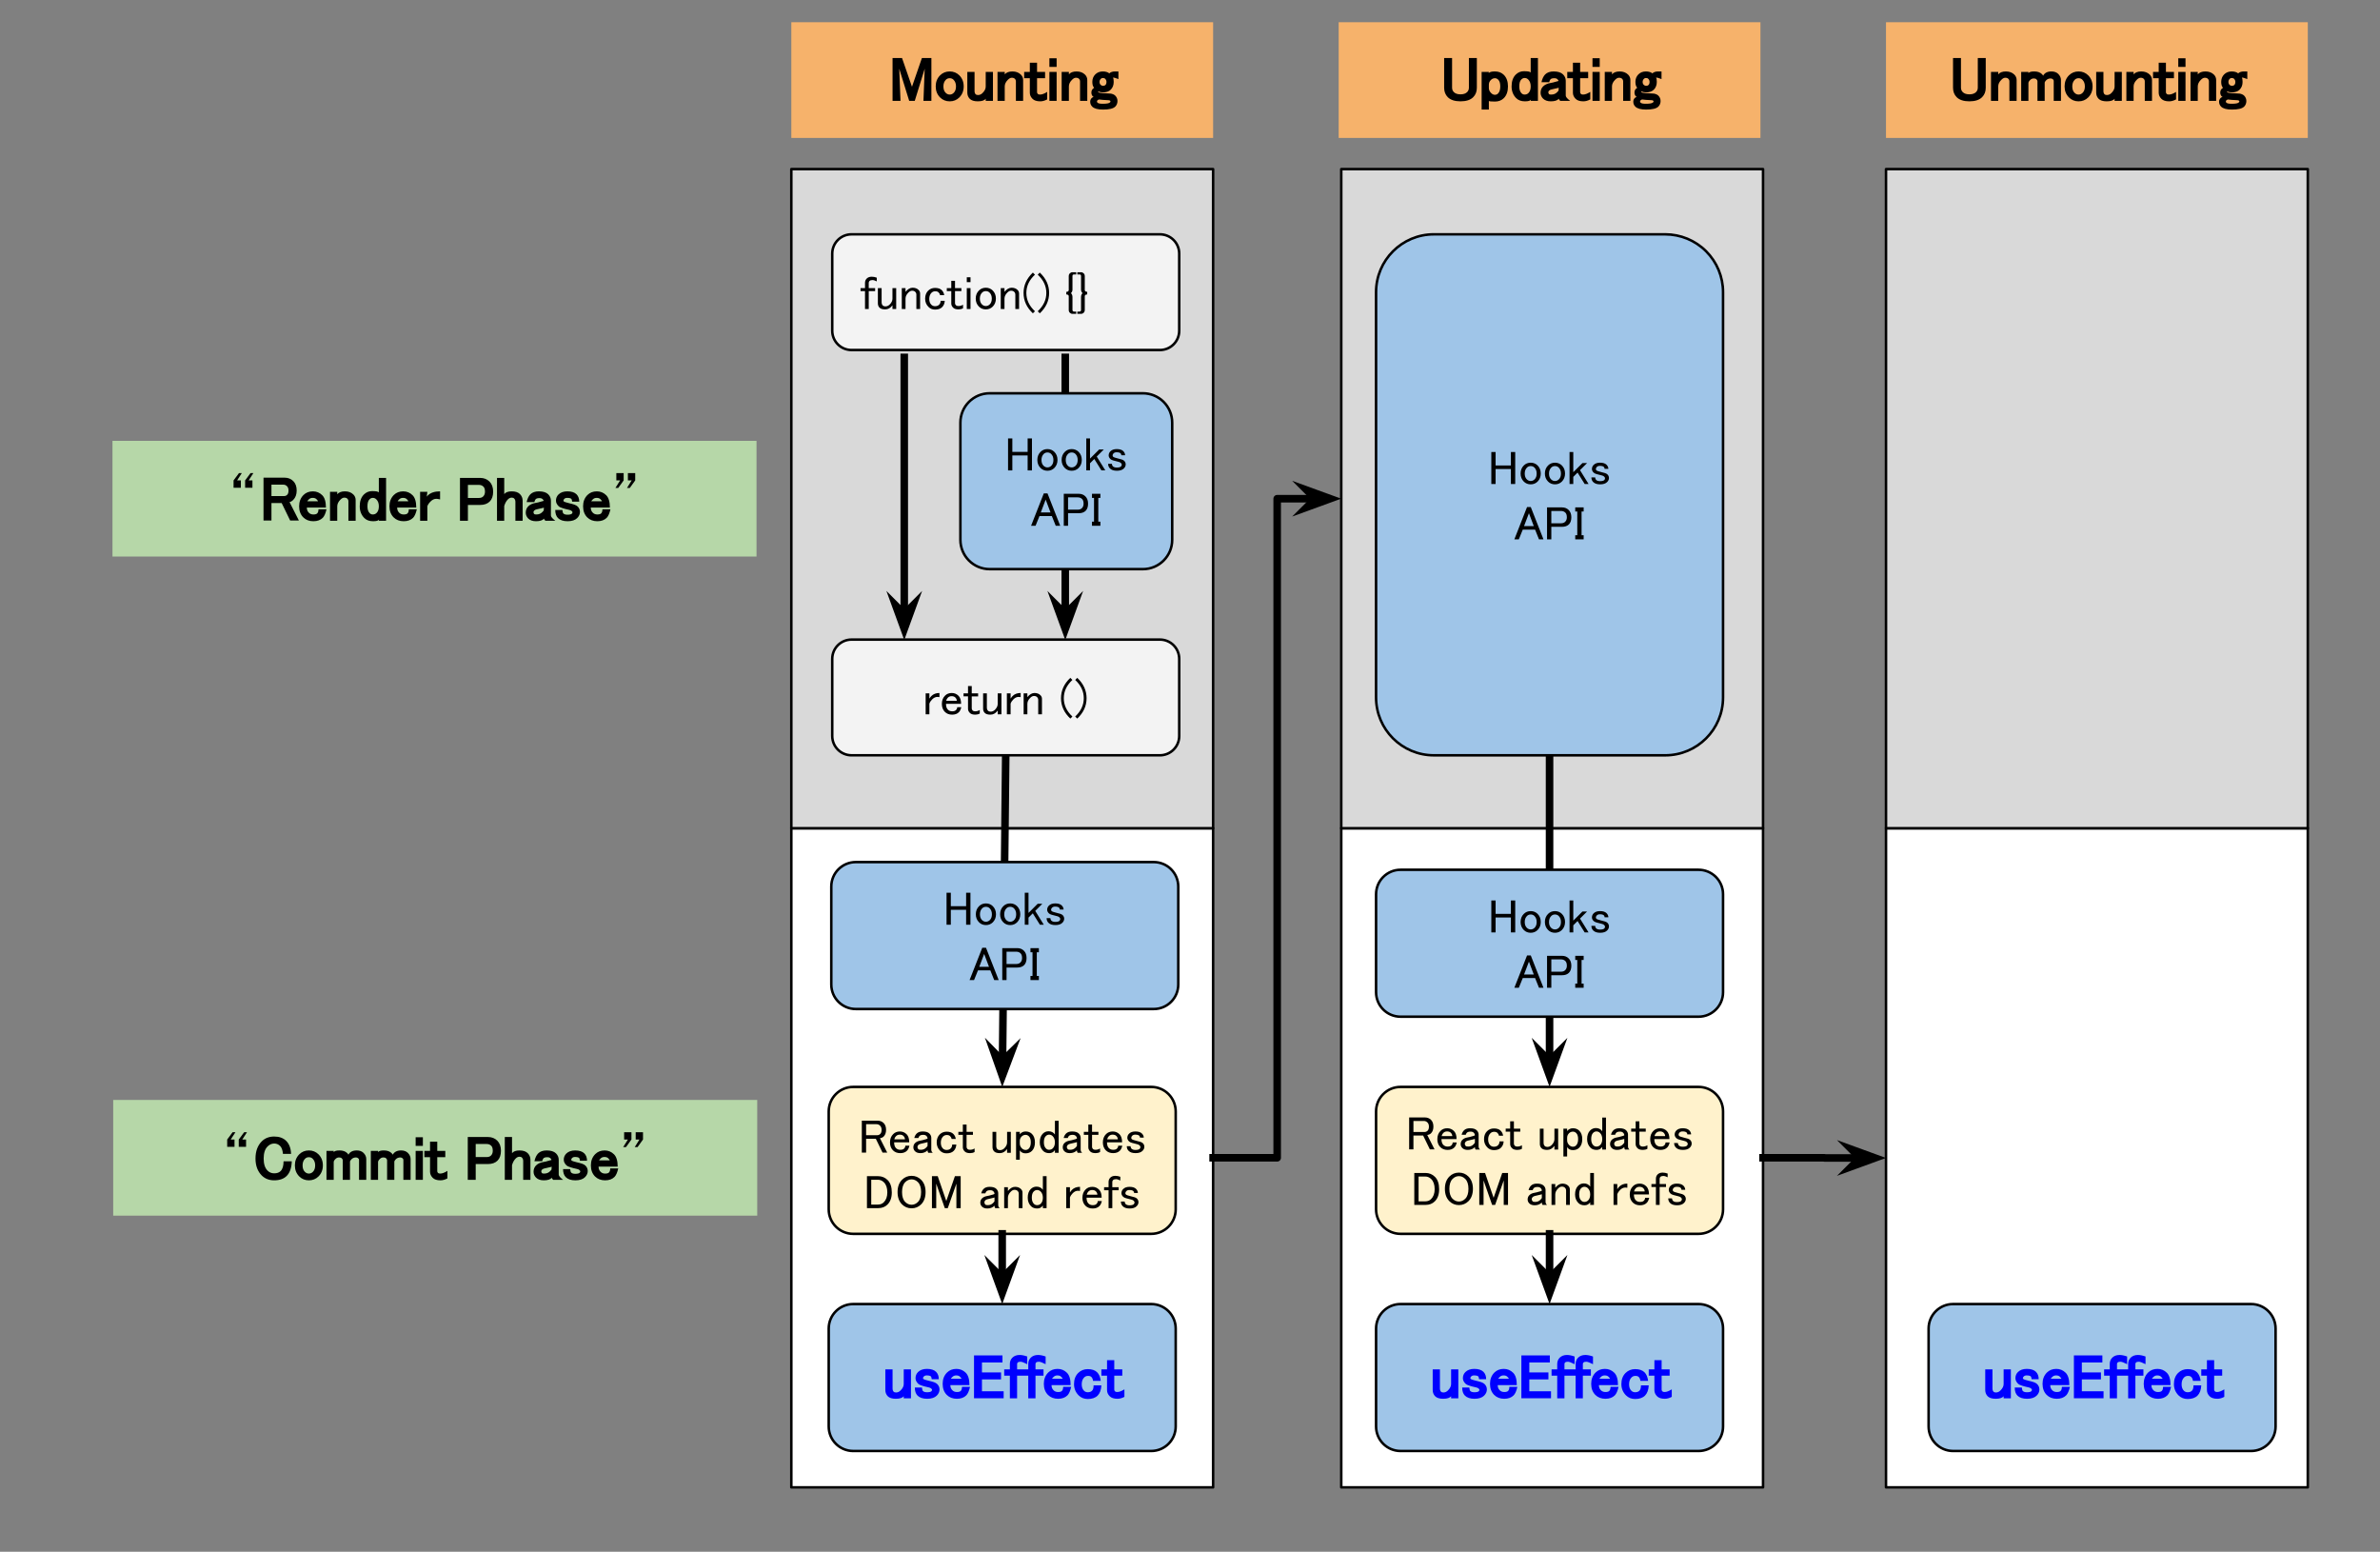 <svg version="1.1" viewBox="0.0 0.0 946.029 616.714" fill="none" stroke="none" stroke-linecap="square" stroke-miterlimit="10" xmlns:xlink="http://www.w3.org/1999/xlink" xmlns="http://www.w3.org/2000/svg"><rect x="0.0" y="0.0" width="946.029" height="616.714" fill="#808080" stroke="none"/><clipPath id="p.0"><path d="m0 0l946.029 0l0 616.714l-946.029 0l0 -616.714z" clip-rule="nonzero"/></clipPath><g clip-path="url(#p.0)"><path fill="#000000" fill-opacity="0.0" d="m0 0l946.029 0l0 616.714l-946.029 0z" fill-rule="evenodd"/><path fill="#ffffff" d="m314.546 329.165l167.654 0l0 261.953l-167.654 0z" fill-rule="evenodd"/><path stroke="#000000" stroke-width="1.0" stroke-linejoin="round" stroke-linecap="butt" d="m314.546 329.165l167.654 0l0 261.953l-167.654 0z" fill-rule="evenodd"/><path fill="#ffffff" d="m533.139 329.165l167.654 0l0 261.953l-167.654 0z" fill-rule="evenodd"/><path stroke="#000000" stroke-width="1.0" stroke-linejoin="round" stroke-linecap="butt" d="m533.139 329.165l167.654 0l0 261.953l-167.654 0z" fill-rule="evenodd"/><path fill="#ffffff" d="m749.672 329.165l167.654 0l0 261.953l-167.654 0z" fill-rule="evenodd"/><path stroke="#000000" stroke-width="1.0" stroke-linejoin="round" stroke-linecap="butt" d="m749.672 329.165l167.654 0l0 261.953l-167.654 0z" fill-rule="evenodd"/><path fill="#d9d9d9" d="m314.546 67.213l167.654 0l0 261.953l-167.654 0z" fill-rule="evenodd"/><path stroke="#000000" stroke-width="1.0" stroke-linejoin="round" stroke-linecap="butt" d="m314.546 67.213l167.654 0l0 261.953l-167.654 0z" fill-rule="evenodd"/><path fill="#d9d9d9" d="m533.139 67.213l167.654 0l0 261.953l-167.654 0z" fill-rule="evenodd"/><path stroke="#000000" stroke-width="1.0" stroke-linejoin="round" stroke-linecap="butt" d="m533.139 67.213l167.654 0l0 261.953l-167.654 0z" fill-rule="evenodd"/><path fill="#d9d9d9" d="m749.672 67.213l167.654 0l0 261.953l-167.654 0z" fill-rule="evenodd"/><path stroke="#000000" stroke-width="1.0" stroke-linejoin="round" stroke-linecap="butt" d="m749.672 67.213l167.654 0l0 261.953l-167.654 0z" fill-rule="evenodd"/><path fill="#f6b26b" d="m314.549 8.832l167.654 0l0 45.984l-167.654 0z" fill-rule="evenodd"/><path fill="#000000" d="m354.782 23.052l3.766 0l3.953 11.437l3.953 -11.437l3.766 0l0 17.031l-3.156 0l0.5 -12.781l-3.953 12.781l-2.219 0l-3.953 -12.781l0.5 12.781l-3.156 0l0 -17.031zm17.156 11.281q0 -2.641 1.734 -4.391q1.562 -1.547 3.828 -1.547q2.266 0 3.828 1.547q1.734 1.75 1.734 4.391q0 2.641 -1.734 4.391q-1.562 1.547 -3.828 1.547q-2.266 0 -3.828 -1.547q-1.734 -1.75 -1.734 -4.391zm5.562 -3.25q-0.922 0 -1.516 0.609q-0.984 0.969 -0.984 2.641q0 1.672 0.891 2.547q0.688 0.703 1.609 0.703q0.922 0 1.609 -0.703q0.891 -0.875 0.891 -2.547q0 -1.672 -0.984 -2.641q-0.594 -0.609 -1.516 -0.609zm7.0 -2.5l2.875 0l0 7.531q0 0.922 0.422 1.328q0.312 0.328 0.953 0.328q1.016 0 1.797 -0.797q1.266 -1.25 1.266 -2.547l0 -5.844l2.875 0l0 11.5l-2.875 0l0 -0.844q-0.75 1.031 -3.156 1.031q-2.172 0 -3.172 -0.984q-0.984 -1.0 -0.984 -2.516l0 -8.187zm14.875 11.5l-2.875 0l0 -11.5l2.875 0l0 0.969q0.953 -1.156 3.062 -1.156q2.078 0 3.359 1.266q0.891 0.906 0.891 2.141l0 8.281l-2.875 0l0 -7.719q0 -0.641 -0.422 -1.047q-0.406 -0.422 -1.234 -0.422q-0.734 0 -1.516 0.797q-1.266 1.25 -1.266 2.641l0 5.75zm9.969 -15.156l2.875 0l0 3.656l3.188 0l0 2.5l-3.188 0l0 5.594q0 0.359 0.328 0.672q0.219 0.234 0.859 0.234q1.172 0 2.844 -1.062l0 2.984q-1.406 0.766 -2.75 0.766q-2.078 0 -3.078 -0.984q-1.078 -1.094 -1.078 -2.422l0 -5.781l-2.25 0l0 -2.5l2.25 0l0 -3.656zm7.781 -1.781l2.875 0l0 3.438l-2.875 0l0 -3.438zm0 5.438l2.875 0l0 11.5l-2.875 0l0 -11.5zm7.75 11.5l-2.875 0l0 -11.5l2.875 0l0 0.969q0.953 -1.156 3.062 -1.156q2.078 0 3.359 1.266q0.891 0.906 0.891 2.141l0 8.281l-2.875 0l0 -7.719q0 -0.641 -0.422 -1.047q-0.406 -0.422 -1.234 -0.422q-0.734 0 -1.516 0.797q-1.266 1.25 -1.266 2.641l0 5.75zm9.312 -7.531q0 -1.797 1.172 -2.984q1.188 -1.172 2.984 -1.172q1.688 0 2.594 0.766q0.766 -0.766 2.281 -0.766l1.344 0l0 3.031q-1.656 -0.688 -2.172 -0.562q0.297 0.391 0.297 1.687q0 1.891 -1.172 3.078q-1.094 1.078 -3.078 1.078q-1.047 0 -1.891 -0.391q-0.047 0.031 -0.047 0.172q0 0.078 0.047 0.109q0.328 0.344 1.828 0.422q1.5 0.094 3.219 0.188q1.125 0.234 1.703 0.797q0.891 0.906 0.891 2.141q0 1.328 -0.891 2.234q-1.188 1.172 -4.859 1.172q-3.109 0 -4.297 -1.172q-0.797 -0.812 -0.797 -1.953q0 -0.859 0.609 -1.484q0.438 -0.422 1.094 -0.422q-0.203 0.234 -0.625 -0.172q-0.609 -0.625 -0.609 -1.578q0 -1.219 1.094 -1.875q-0.719 -0.734 -0.719 -2.344zm4.156 -1.562q-0.453 0 -0.766 0.328q-0.516 0.5 -0.516 1.234q0 0.734 0.422 1.141q0.406 0.422 0.953 0.422q0.641 0 0.953 -0.328q0.422 -0.406 0.422 -1.234q0 -0.734 -0.516 -1.234q-0.312 -0.328 -0.953 -0.328zm1.953 8.812q-2.281 -0.094 -3.422 -0.266q-0.422 0.109 -0.609 0.312q-0.234 0.219 -0.234 0.484q0 0.266 0.234 0.484q0.406 0.422 2.078 0.422q2.328 0 2.828 -0.516q0.234 -0.219 0.234 -0.391q0 -0.172 -0.141 -0.297q-0.219 -0.234 -0.969 -0.234z" fill-rule="nonzero"/><path fill="#f6b26b" d="m532.11 8.832l167.654 0l0 45.984l-167.654 0z" fill-rule="evenodd"/><path fill="#000000" d="m574.031 23.052l3.156 0l0 11.75q0 1.109 0.703 1.797q0.875 0.891 2.641 0.891q1.766 0 2.641 -0.891q0.703 -0.688 0.703 -1.797l0 -11.75l3.156 0l0 11.844q0 2.266 -1.453 3.734q-1.656 1.641 -5.047 1.641q-3.391 0 -5.047 -1.641q-1.453 -1.469 -1.453 -3.734l0 -11.844zm17.781 20.5l-2.875 0l0 -14.969l2.875 0l-0.078 0.5q0.469 -0.688 2.484 -0.688q2.172 0 3.547 1.359q1.641 1.656 1.641 4.578q0 3.016 -1.641 4.672q-1.375 1.359 -3.547 1.359q-2.25 0 -2.406 -0.25l0 3.438zm2.406 -12.469q-0.922 0 -1.609 0.703q-0.797 0.781 -0.797 1.891l0 1.312q0 1.109 0.891 1.984q0.688 0.703 1.516 0.703q0.734 0 1.234 -0.516q0.891 -0.875 0.891 -2.828q0 -1.859 -0.797 -2.641q-0.594 -0.609 -1.328 -0.609zm14.219 -8.031l2.875 0l0 17.031l-2.875 0l0.094 -0.5q-0.359 0.688 -2.406 0.688q-2.172 0 -3.453 -1.266q-1.828 -1.844 -1.828 -4.672q0 -3.016 1.641 -4.672q1.375 -1.359 3.266 -1.359q2.328 0 2.688 0.516l0 -5.766zm-2.406 7.938q-0.734 0 -1.328 0.609q-0.797 0.781 -0.797 2.734q0 1.859 0.891 2.734q0.5 0.516 1.234 0.516q0.922 0 1.516 -0.609q0.891 -0.875 0.891 -2.641q0 -1.766 -0.984 -2.734q-0.594 -0.609 -1.422 -0.609zm6.688 1.687q0.453 -2.062 1.484 -3.109q1.188 -1.172 3.359 -1.172q2.547 0 3.734 1.172q1.078 1.094 1.078 2.516l0 5.906q0 0.781 1.75 2.094l-3.953 0q-0.672 -0.672 -0.516 -0.875q-0.859 1.062 -3.219 1.062q-1.984 0 -3.078 -1.078q-0.984 -1.0 -0.984 -2.328q0 -1.516 0.984 -2.516q1.062 -1.047 2.906 -1.359q1.078 -0.172 1.906 -0.453q1.172 -0.266 1.328 -0.359q0 -0.266 -0.422 -0.672q-0.406 -0.422 -1.234 -0.422q-1.109 0 -1.516 0.422q-0.297 0.281 -0.547 1.172l-3.062 0zm6.859 2.156q-0.016 0.078 -0.5 0.172q-1.594 0.375 -2.438 0.562q-0.609 0.156 -0.875 0.438q-0.328 0.312 -0.328 0.672q0 0.453 0.328 0.766q0.125 0.141 0.859 0.141q1.391 0 2.266 -0.891q0.578 -0.562 0.609 -0.656l0.078 -1.203zm5.641 -9.906l2.875 0l0 3.656l3.188 0l0 2.5l-3.188 0l0 5.594q0 0.359 0.328 0.672q0.219 0.234 0.859 0.234q1.172 0 2.844 -1.062l0 2.984q-1.406 0.766 -2.75 0.766q-2.078 0 -3.078 -0.984q-1.078 -1.094 -1.078 -2.422l0 -5.781l-2.25 0l0 -2.5l2.25 0l0 -3.656zm7.781 -1.781l2.875 0l0 3.438l-2.875 0l0 -3.438zm0 5.438l2.875 0l0 11.5l-2.875 0l0 -11.5zm7.75 11.5l-2.875 0l0 -11.5l2.875 0l0 0.969q0.953 -1.156 3.062 -1.156q2.078 0 3.359 1.266q0.891 0.906 0.891 2.141l0 8.281l-2.875 0l0 -7.719q0 -0.641 -0.422 -1.047q-0.406 -0.422 -1.234 -0.422q-0.734 0 -1.516 0.797q-1.266 1.25 -1.266 2.641l0 5.75zm9.312 -7.531q0 -1.797 1.172 -2.984q1.188 -1.172 2.984 -1.172q1.688 0 2.594 0.766q0.766 -0.766 2.281 -0.766l1.344 0l0 3.031q-1.656 -0.688 -2.172 -0.562q0.297 0.391 0.297 1.687q0 1.891 -1.172 3.078q-1.094 1.078 -3.078 1.078q-1.047 0 -1.891 -0.391q-0.047 0.031 -0.047 0.172q0 0.078 0.047 0.109q0.328 0.344 1.828 0.422q1.5 0.094 3.219 0.188q1.125 0.234 1.703 0.797q0.891 0.906 0.891 2.141q0 1.328 -0.891 2.234q-1.188 1.172 -4.859 1.172q-3.109 0 -4.297 -1.172q-0.797 -0.812 -0.797 -1.953q0 -0.859 0.609 -1.484q0.438 -0.422 1.094 -0.422q-0.203 0.234 -0.625 -0.172q-0.609 -0.625 -0.609 -1.578q0 -1.219 1.094 -1.875q-0.719 -0.734 -0.719 -2.344zm4.156 -1.562q-0.453 0 -0.766 0.328q-0.516 0.5 -0.516 1.234q0 0.734 0.422 1.141q0.406 0.422 0.953 0.422q0.641 0 0.953 -0.328q0.422 -0.406 0.422 -1.234q0 -0.734 -0.516 -1.234q-0.312 -0.328 -0.953 -0.328zm1.953 8.812q-2.281 -0.094 -3.422 -0.266q-0.422 0.109 -0.609 0.312q-0.234 0.219 -0.234 0.484q0 0.266 0.234 0.484q0.406 0.422 2.078 0.422q2.328 0 2.828 -0.516q0.234 -0.219 0.234 -0.391q0 -0.172 -0.141 -0.297q-0.219 -0.234 -0.969 -0.234z" fill-rule="nonzero"/><path fill="#f6b26b" d="m749.672 8.832l167.654 0l0 45.984l-167.654 0z" fill-rule="evenodd"/><path fill="#000000" d="m776.311 23.052l3.156 0l0 11.75q0 1.109 0.703 1.797q0.875 0.891 2.641 0.891q1.766 0 2.641 -0.891q0.703 -0.688 0.703 -1.797l0 -11.75l3.156 0l0 11.844q0 2.266 -1.453 3.734q-1.656 1.641 -5.047 1.641q-3.391 0 -5.047 -1.641q-1.453 -1.469 -1.453 -3.734l0 -11.844zm17.969 17.031l-2.875 0l0 -11.5l2.875 0l0 0.969q0.953 -1.156 3.062 -1.156q2.078 0 3.359 1.266q0.891 0.906 0.891 2.141l0 8.281l-2.875 0l0 -7.719q0 -0.641 -0.422 -1.047q-0.406 -0.422 -1.234 -0.422q-0.734 0 -1.516 0.797q-1.266 1.25 -1.266 2.641l0 5.75zm12.0 0l-2.875 0l0 -11.5l2.875 0l0 0.484q0.453 -0.672 2.312 -0.672q1.984 0 3.078 1.078q0.516 0.531 0.422 0.672q0.906 -1.75 3.344 -1.75q1.703 0 2.703 0.984q1.078 1.094 1.078 2.422l0 8.281l-2.875 0l0 -7.906q0 -0.359 -0.234 -0.578q-0.406 -0.422 -0.953 -0.422q-1.109 0 -1.797 0.703q-0.609 0.594 -0.609 1.047l0 7.156l-2.875 0l0 -7.812q0 -0.359 -0.422 -0.766q-0.312 -0.328 -1.047 -0.328q-0.828 0 -1.422 0.609q-0.703 0.687 -0.703 1.234l0 7.062zm14.375 -5.75q0 -2.641 1.734 -4.391q1.562 -1.547 3.828 -1.547q2.266 0 3.828 1.547q1.734 1.75 1.734 4.391q0 2.641 -1.734 4.391q-1.562 1.547 -3.828 1.547q-2.266 0 -3.828 -1.547q-1.734 -1.75 -1.734 -4.391zm5.562 -3.25q-0.922 0 -1.516 0.609q-0.984 0.969 -0.984 2.641q0 1.672 0.891 2.547q0.688 0.703 1.609 0.703q0.922 0 1.609 -0.703q0.891 -0.875 0.891 -2.547q0 -1.672 -0.984 -2.641q-0.594 -0.609 -1.516 -0.609zm7.0 -2.5l2.875 0l0 7.531q0 0.922 0.422 1.328q0.312 0.328 0.953 0.328q1.016 0 1.797 -0.797q1.266 -1.25 1.266 -2.547l0 -5.844l2.875 0l0 11.5l-2.875 0l0 -0.844q-0.75 1.031 -3.156 1.031q-2.172 0 -3.172 -0.984q-0.984 -1.0 -0.984 -2.516l0 -8.187zm14.875 11.5l-2.875 0l0 -11.5l2.875 0l0 0.969q0.953 -1.156 3.062 -1.156q2.078 0 3.359 1.266q0.891 0.906 0.891 2.141l0 8.281l-2.875 0l0 -7.719q0 -0.641 -0.422 -1.047q-0.406 -0.422 -1.234 -0.422q-0.734 0 -1.516 0.797q-1.266 1.25 -1.266 2.641l0 5.75zm9.969 -15.156l2.875 0l0 3.656l3.188 0l0 2.5l-3.188 0l0 5.594q0 0.359 0.328 0.672q0.219 0.234 0.859 0.234q1.172 0 2.844 -1.062l0 2.984q-1.406 0.766 -2.75 0.766q-2.078 0 -3.078 -0.984q-1.078 -1.094 -1.078 -2.422l0 -5.781l-2.25 0l0 -2.5l2.25 0l0 -3.656zm7.781 -1.781l2.875 0l0 3.438l-2.875 0l0 -3.438zm0 5.438l2.875 0l0 11.5l-2.875 0l0 -11.5zm7.75 11.5l-2.875 0l0 -11.5l2.875 0l0 0.969q0.953 -1.156 3.062 -1.156q2.078 0 3.359 1.266q0.891 0.906 0.891 2.141l0 8.281l-2.875 0l0 -7.719q0 -0.641 -0.422 -1.047q-0.406 -0.422 -1.234 -0.422q-0.734 0 -1.516 0.797q-1.266 1.25 -1.266 2.641l0 5.75zm9.312 -7.531q0 -1.797 1.172 -2.984q1.188 -1.172 2.984 -1.172q1.688 0 2.594 0.766q0.766 -0.766 2.281 -0.766l1.344 0l0 3.031q-1.656 -0.688 -2.172 -0.562q0.297 0.391 0.297 1.687q0 1.891 -1.172 3.078q-1.094 1.078 -3.078 1.078q-1.047 0 -1.891 -0.391q-0.047 0.031 -0.047 0.172q0 0.078 0.047 0.109q0.328 0.344 1.828 0.422q1.5 0.094 3.219 0.188q1.125 0.234 1.703 0.797q0.891 0.906 0.891 2.141q0 1.328 -0.891 2.234q-1.188 1.172 -4.859 1.172q-3.109 0 -4.297 -1.172q-0.797 -0.812 -0.797 -1.953q0 -0.859 0.609 -1.484q0.438 -0.422 1.094 -0.422q-0.203 0.234 -0.625 -0.172q-0.609 -0.625 -0.609 -1.578q0 -1.219 1.094 -1.875q-0.719 -0.734 -0.719 -2.344zm4.156 -1.562q-0.453 0 -0.766 0.328q-0.516 0.5 -0.516 1.234q0 0.734 0.422 1.141q0.406 0.422 0.953 0.422q0.641 0 0.953 -0.328q0.422 -0.406 0.422 -1.234q0 -0.734 -0.516 -1.234q-0.312 -0.328 -0.953 -0.328zm1.953 8.812q-2.281 -0.094 -3.422 -0.266q-0.422 0.109 -0.609 0.312q-0.234 0.219 -0.234 0.484q0 0.266 0.234 0.484q0.406 0.422 2.078 0.422q2.328 0 2.828 -0.516q0.234 -0.219 0.234 -0.391q0 -0.172 -0.141 -0.297q-0.219 -0.234 -0.969 -0.234z" fill-rule="nonzero"/><path fill="#b6d7a8" d="m44.711 175.205l256 0l0 45.984l-256 0z" fill-rule="evenodd"/><path fill="#000000" d="m97.43 193.838l0 -2.906l2.156 -2.906l1.125 0l-1.875 2.906l1.5 0l0 2.906l-2.906 0zm-4.594 0l0 -2.906l2.156 -2.906l1.125 0l-1.875 2.906l1.5 0l0 2.906l-2.906 0z" fill-rule="nonzero"/><path fill="#000000" d="m104.743 189.838l8.375 0q2.078 0 3.453 1.359q1.359 1.375 1.359 3.734q0 2.359 -1.359 3.734q-0.781 0.766 -1.484 0.875l3.719 7.328l-3.469 0l-3.375 -6.938l-4.062 0l0 6.938l-3.156 0l0 -17.031zm3.156 2.781l0 4.531l5.031 0q0.734 0 1.234 -0.516q0.516 -0.5 0.516 -1.703q0 -1.109 -0.609 -1.703q-0.594 -0.609 -1.422 -0.609l-4.75 0zm11.0 8.594q0 -2.734 1.734 -4.484q1.469 -1.453 3.734 -1.453q2.172 0 3.734 1.547q1.453 1.469 1.453 4.891l-7.594 0q0 1.266 0.797 2.047q0.688 0.703 1.797 0.703q1.109 0 1.516 -0.422q0.516 -0.5 0.516 -1.641l3.188 0q-0.547 2.438 -1.484 3.391q-1.375 1.359 -3.734 1.359q-2.453 0 -4.016 -1.547q-1.641 -1.656 -1.641 -4.391zm5.375 -3.344q-0.922 0 -1.516 0.609q-0.562 0.547 -0.594 0.734l4.234 0q0 -0.234 -0.609 -0.828q-0.5 -0.516 -1.516 -0.516zm9.781 9.094l-2.875 0l0 -11.5l2.875 0l0 0.969q0.953 -1.156 3.062 -1.156q2.078 0 3.359 1.266q0.891 0.906 0.891 2.141l0 8.281l-2.875 0l0 -7.719q0 -0.641 -0.422 -1.047q-0.406 -0.422 -1.234 -0.422q-0.734 0 -1.516 0.797q-1.266 1.25 -1.266 2.641l0 5.75zm16.531 -17.031l2.875 0l0 17.031l-2.875 0l0.094 -0.5q-0.359 0.688 -2.406 0.688q-2.172 0 -3.453 -1.266q-1.828 -1.844 -1.828 -4.672q0 -3.016 1.641 -4.672q1.375 -1.359 3.266 -1.359q2.328 0 2.688 0.516l0 -5.766zm-2.406 7.938q-0.734 0 -1.328 0.609q-0.797 0.781 -0.797 2.734q0 1.859 0.891 2.734q0.5 0.516 1.234 0.516q0.922 0 1.516 -0.609q0.891 -0.875 0.891 -2.641q0 -1.766 -0.984 -2.734q-0.594 -0.609 -1.422 -0.609zm6.625 3.344q0 -2.734 1.734 -4.484q1.469 -1.453 3.734 -1.453q2.172 0 3.734 1.547q1.453 1.469 1.453 4.891l-7.594 0q0 1.266 0.797 2.047q0.688 0.703 1.797 0.703q1.109 0 1.516 -0.422q0.516 -0.5 0.516 -1.641l3.188 0q-0.547 2.438 -1.484 3.391q-1.375 1.359 -3.734 1.359q-2.453 0 -4.016 -1.547q-1.641 -1.656 -1.641 -4.391zm5.375 -3.344q-0.922 0 -1.516 0.609q-0.562 0.547 -0.594 0.734l4.234 0q0 -0.234 -0.609 -0.828q-0.5 -0.516 -1.516 -0.516zm9.859 -0.953q1.656 -1.641 4.891 -1.641l0 3.203q-0.938 -0.234 -1.531 -0.234q-1.203 0 -2.266 1.078q-0.953 0.938 -1.266 1.875l0 5.766l-2.875 0l0 -11.5l2.875 0l-0.25 2.234q-0.172 -0.172 0.422 -0.781zm12.797 -6.984l8.0 0q2.266 0 3.734 1.453q1.453 1.469 1.453 4.016q0 2.547 -1.359 3.922q-1.375 1.359 -3.828 1.359l-4.844 0l0 6.281l-3.156 0l0 -17.031zm3.156 2.781l0 5.188l4.375 0q1.109 0 1.703 -0.609q0.703 -0.688 0.703 -1.891q0 -1.391 -0.609 -1.984q-0.688 -0.703 -1.797 -0.703l-4.375 0zm11.562 -2.781l2.875 0l0 6.438q0.844 -1.094 2.969 -1.094q2.172 0 3.266 1.078q1.078 1.094 1.078 2.609l0 8.0l-2.875 0l0 -7.531q0 -0.828 -0.516 -1.328q-0.312 -0.328 -0.953 -0.328q-0.828 0 -1.516 0.703q-0.953 0.938 -1.453 2.625l0 5.859l-2.875 0l0 -17.031zm11.781 9.625q0.453 -2.062 1.484 -3.109q1.188 -1.172 3.359 -1.172q2.547 0 3.734 1.172q1.078 1.094 1.078 2.516l0 5.906q0 0.781 1.75 2.094l-3.953 0q-0.672 -0.672 -0.516 -0.875q-0.859 1.062 -3.219 1.062q-1.984 0 -3.078 -1.078q-0.984 -1.0 -0.984 -2.328q0 -1.516 0.984 -2.516q1.062 -1.047 2.906 -1.359q1.078 -0.172 1.906 -0.453q1.172 -0.266 1.328 -0.359q0 -0.266 -0.422 -0.672q-0.406 -0.422 -1.234 -0.422q-1.109 0 -1.516 0.422q-0.297 0.281 -0.547 1.172l-3.062 0zm6.859 2.156q-0.016 0.078 -0.5 0.172q-1.594 0.375 -2.438 0.562q-0.609 0.156 -0.875 0.438q-0.328 0.312 -0.328 0.672q0 0.453 0.328 0.766q0.125 0.141 0.859 0.141q1.391 0 2.266 -0.891q0.578 -0.562 0.609 -0.656l0.078 -1.203zm4.797 -2.75q0 -1.422 0.984 -2.422q1.281 -1.266 3.547 -1.266q2.453 0 3.641 1.172q1.078 1.094 1.078 2.922l-2.812 0q-0.125 -0.922 -0.297 -1.078q-0.406 -0.422 -1.703 -0.422q-0.734 0 -1.141 0.422q-0.328 0.312 -0.328 0.672q0 0.172 0.141 0.297q0.266 0.281 2.094 0.719q1.25 0.281 2.125 0.578q0.859 0.312 1.312 0.766q0.891 0.906 0.891 2.141q0 1.328 -1.078 2.422q-1.281 1.266 -3.828 1.266q-2.547 0 -3.828 -1.266q-1.078 -1.094 -1.078 -3.203l2.828 0q0.125 1.109 0.375 1.359q0.5 0.516 1.609 0.516q1.391 0 1.797 -0.422q0.234 -0.219 0.234 -0.578q0 -0.172 -0.328 -0.484q-0.266 -0.281 -0.969 -0.438q-1.719 -0.375 -2.562 -0.656q-1.156 -0.312 -1.719 -0.875q-0.984 -1.0 -0.984 -2.141zm10.781 2.25q0 -2.734 1.734 -4.484q1.469 -1.453 3.734 -1.453q2.172 0 3.734 1.547q1.453 1.469 1.453 4.891l-7.594 0q0 1.266 0.797 2.047q0.688 0.703 1.797 0.703q1.109 0 1.516 -0.422q0.516 -0.5 0.516 -1.641l3.188 0q-0.547 2.438 -1.484 3.391q-1.375 1.359 -3.734 1.359q-2.453 0 -4.016 -1.547q-1.641 -1.656 -1.641 -4.391zm5.375 -3.344q-0.922 0 -1.516 0.609q-0.562 0.547 -0.594 0.734l4.234 0q0 -0.234 -0.609 -0.828q-0.5 -0.516 -1.516 -0.516z" fill-rule="nonzero"/><path fill="#000000" d="m250.336 193.932l-1.125 0l1.875 -3.0l-1.5 0l0 -2.906l2.906 0l0 2.906l-2.156 3.0zm-4.594 0l-1.125 0l1.875 -3.0l-1.5 0l0 -2.906l2.906 0l0 2.906l-2.156 3.0z" fill-rule="nonzero"/><path fill="#000000" fill-opacity="0.0" d="m482.199 460.142l25.47 0l0 -261.953l25.459 0" fill-rule="evenodd"/><path stroke="#000000" stroke-width="3.0" stroke-linejoin="round" stroke-linecap="butt" d="m482.199 460.142l25.47 0l0 -261.953l15.178 0" fill-rule="evenodd"/><path fill="#000000" stroke="#000000" stroke-width="3.0" stroke-linecap="butt" d="m522.847 198.189l-3.374 3.374l9.269 -3.374l-9.269 -3.374z" fill-rule="evenodd"/><path fill="#000000" fill-opacity="0.0" d="m700.793 460.142l24.439 0l0 0.063l24.442 0" fill-rule="evenodd"/><path stroke="#000000" stroke-width="3.0" stroke-linejoin="round" stroke-linecap="butt" d="m700.793 460.142l24.439 0l0 0.063l14.161 0" fill-rule="evenodd"/><path fill="#000000" stroke="#000000" stroke-width="3.0" stroke-linecap="butt" d="m739.393 460.205l-3.374 3.374l9.269 -3.374l-9.269 -3.374z" fill-rule="evenodd"/><path fill="#000000" fill-opacity="0.0" d="m399.769 300.173l-1.386 131.811" fill-rule="evenodd"/><path stroke="#000000" stroke-width="3.0" stroke-linejoin="round" stroke-linecap="butt" d="m399.769 300.173l-1.278 121.53" fill-rule="evenodd"/><path fill="#000000" stroke="#000000" stroke-width="3.0" stroke-linecap="butt" d="m398.491 421.704l-3.338 -3.409l3.276 9.304l3.471 -9.233z" fill-rule="evenodd"/><path fill="#000000" fill-opacity="0.0" d="m615.934 300.181l0 131.78" fill-rule="evenodd"/><path stroke="#000000" stroke-width="3.0" stroke-linejoin="round" stroke-linecap="butt" d="m615.934 300.181l0 121.498" fill-rule="evenodd"/><path fill="#000000" stroke="#000000" stroke-width="3.0" stroke-linecap="butt" d="m615.934 421.679l-3.374 -3.374l3.374 9.269l3.374 -9.269z" fill-rule="evenodd"/><path fill="#b6d7a8" d="m44.995 437.15l256.0 0l0 45.984l-256.0 0z" fill-rule="evenodd"/><path fill="#000000" d="m94.901 455.783l0 -2.906l2.156 -2.906l1.125 0l-1.875 2.906l1.5 0l0 2.906l-2.906 0zm-4.594 0l0 -2.906l2.156 -2.906l1.125 0l-1.875 2.906l1.5 0l0 2.906l-2.906 0z" fill-rule="nonzero"/><path fill="#000000" d="m101.557 460.44q0 -4.328 2.484 -6.828q1.938 -1.922 4.953 -1.922q3.016 0 4.766 1.734q1.828 1.828 1.938 5.172l-3.219 0q-0.219 -2.25 -1.125 -3.141q-0.969 -0.984 -2.359 -0.984q-1.484 0 -2.641 1.172q-1.547 1.531 -1.547 4.797q0 3.266 1.547 4.797q1.062 1.078 2.641 1.078q1.672 0 2.547 -0.891q1.172 -1.156 1.172 -3.891l3.266 0q-0.109 3.906 -2.031 5.828q-1.75 1.734 -4.953 1.734q-3.016 0 -4.953 -1.922q-2.484 -2.5 -2.484 -6.734zm15.656 2.719q0 -2.641 1.734 -4.391q1.562 -1.547 3.828 -1.547q2.266 0 3.828 1.547q1.734 1.75 1.734 4.391q0 2.641 -1.734 4.391q-1.562 1.547 -3.828 1.547q-2.266 0 -3.828 -1.547q-1.734 -1.75 -1.734 -4.391zm5.562 -3.25q-0.922 0 -1.516 0.609q-0.984 0.969 -0.984 2.641q0 1.672 0.891 2.547q0.688 0.703 1.609 0.703q0.922 0 1.609 -0.703q0.891 -0.875 0.891 -2.547q0 -1.672 -0.984 -2.641q-0.594 -0.609 -1.516 -0.609zm9.875 9.0l-2.875 0l0 -11.5l2.875 0l0 0.484q0.453 -0.672 2.312 -0.672q1.984 0 3.078 1.078q0.516 0.531 0.422 0.672q0.906 -1.75 3.344 -1.75q1.703 0 2.703 0.984q1.078 1.094 1.078 2.422l0 8.281l-2.875 0l0 -7.906q0 -0.359 -0.234 -0.578q-0.406 -0.422 -0.953 -0.422q-1.109 0 -1.797 0.703q-0.609 0.594 -0.609 1.047l0 7.156l-2.875 0l0 -7.812q0 -0.359 -0.422 -0.766q-0.312 -0.328 -1.047 -0.328q-0.828 0 -1.422 0.609q-0.703 0.688 -0.703 1.234l0 7.062zm17.625 0l-2.875 0l0 -11.5l2.875 0l0 0.484q0.453 -0.672 2.312 -0.672q1.984 0 3.078 1.078q0.516 0.531 0.422 0.672q0.906 -1.75 3.344 -1.75q1.703 0 2.703 0.984q1.078 1.094 1.078 2.422l0 8.281l-2.875 0l0 -7.906q0 -0.359 -0.234 -0.578q-0.406 -0.422 -0.953 -0.422q-1.109 0 -1.797 0.703q-0.609 0.594 -0.609 1.047l0 7.156l-2.875 0l0 -7.812q0 -0.359 -0.422 -0.766q-0.312 -0.328 -1.047 -0.328q-0.828 0 -1.422 0.609q-0.703 0.688 -0.703 1.234l0 7.062zm14.938 -16.938l2.875 0l0 3.438l-2.875 0l0 -3.438zm0 5.438l2.875 0l0 11.5l-2.875 0l0 -11.5zm5.719 -3.656l2.875 0l0 3.656l3.188 0l0 2.5l-3.188 0l0 5.594q0 0.359 0.328 0.672q0.219 0.234 0.859 0.234q1.172 0 2.844 -1.062l0 2.984q-1.406 0.766 -2.75 0.766q-2.078 0 -3.078 -0.984q-1.078 -1.094 -1.078 -2.422l0 -5.781l-2.25 0l0 -2.5l2.25 0l0 -3.656zm15.0 -1.875l8.0 0q2.266 0 3.734 1.453q1.453 1.469 1.453 4.016q0 2.547 -1.359 3.922q-1.375 1.359 -3.828 1.359l-4.844 0l0 6.281l-3.156 0l0 -17.031zm3.156 2.781l0 5.188l4.375 0q1.109 0 1.703 -0.609q0.703 -0.688 0.703 -1.891q0 -1.391 -0.609 -1.984q-0.688 -0.703 -1.797 -0.703l-4.375 0zm11.562 -2.781l2.875 0l0 6.438q0.844 -1.094 2.969 -1.094q2.172 0 3.266 1.078q1.078 1.094 1.078 2.609l0 8.0l-2.875 0l0 -7.531q0 -0.828 -0.516 -1.328q-0.312 -0.328 -0.953 -0.328q-0.828 0 -1.516 0.703q-0.953 0.938 -1.453 2.625l0 5.859l-2.875 0l0 -17.031zm11.781 9.625q0.453 -2.062 1.484 -3.109q1.188 -1.172 3.359 -1.172q2.547 0 3.734 1.172q1.078 1.094 1.078 2.516l0 5.906q0 0.781 1.75 2.094l-3.953 0q-0.672 -0.672 -0.516 -0.875q-0.859 1.062 -3.219 1.062q-1.984 0 -3.078 -1.078q-0.984 -1.0 -0.984 -2.328q0 -1.516 0.984 -2.516q1.062 -1.047 2.906 -1.359q1.078 -0.172 1.906 -0.453q1.172 -0.266 1.328 -0.359q0 -0.266 -0.422 -0.672q-0.406 -0.422 -1.234 -0.422q-1.109 0 -1.516 0.422q-0.297 0.281 -0.547 1.172l-3.062 0zm6.859 2.156q-0.016 0.078 -0.5 0.172q-1.594 0.375 -2.438 0.562q-0.609 0.156 -0.875 0.438q-0.328 0.312 -0.328 0.672q0 0.453 0.328 0.766q0.125 0.141 0.859 0.141q1.391 0 2.266 -0.891q0.578 -0.562 0.609 -0.656l0.078 -1.203zm4.797 -2.75q0 -1.422 0.984 -2.422q1.281 -1.266 3.547 -1.266q2.453 0 3.641 1.172q1.078 1.094 1.078 2.922l-2.812 0q-0.125 -0.922 -0.297 -1.078q-0.406 -0.422 -1.703 -0.422q-0.734 0 -1.141 0.422q-0.328 0.312 -0.328 0.672q0 0.172 0.141 0.297q0.266 0.281 2.094 0.719q1.25 0.281 2.125 0.578q0.859 0.312 1.312 0.766q0.891 0.906 0.891 2.141q0 1.328 -1.078 2.422q-1.281 1.266 -3.828 1.266q-2.547 0 -3.828 -1.266q-1.078 -1.094 -1.078 -3.203l2.828 0q0.125 1.109 0.375 1.359q0.5 0.516 1.609 0.516q1.391 0 1.797 -0.422q0.234 -0.219 0.234 -0.578q0 -0.172 -0.328 -0.484q-0.266 -0.281 -0.969 -0.438q-1.719 -0.375 -2.562 -0.656q-1.156 -0.312 -1.719 -0.875q-0.984 -1.0 -0.984 -2.141zm10.781 2.25q0 -2.734 1.734 -4.484q1.469 -1.453 3.734 -1.453q2.172 0 3.734 1.547q1.453 1.469 1.453 4.891l-7.594 0q0 1.266 0.797 2.047q0.688 0.703 1.797 0.703q1.109 0 1.516 -0.422q0.516 -0.5 0.516 -1.641l3.188 0q-0.547 2.438 -1.484 3.391q-1.375 1.359 -3.734 1.359q-2.453 0 -4.016 -1.547q-1.641 -1.656 -1.641 -4.391zm5.375 -3.344q-0.922 0 -1.516 0.609q-0.562 0.547 -0.594 0.734l4.234 0q0 -0.234 -0.609 -0.828q-0.5 -0.516 -1.516 -0.516z" fill-rule="nonzero"/><path fill="#000000" d="m253.432 455.877l-1.125 0l1.875 -3.0l-1.5 0l0 -2.906l2.906 0l0 2.906l-2.156 3.0zm-4.594 0l-1.125 0l1.875 -3.0l-1.5 0l0 -2.906l2.906 0l0 2.906l-2.156 3.0z" fill-rule="nonzero"/><path fill="#fff2cc" d="m329.407 441.704l0 0c0 -5.375 4.357 -9.732 9.732 -9.732l118.456 0c2.581 0 5.057 1.025 6.882 2.851c1.825 1.825 2.851 4.301 2.851 6.882l0 38.929c0 5.375 -4.357 9.732 -9.732 9.732l-118.456 0c-5.375 0 -9.732 -4.357 -9.732 -9.732z" fill-rule="evenodd"/><path stroke="#000000" stroke-width="1.0" stroke-linejoin="round" stroke-linecap="butt" d="m329.407 441.704l0 0c0 -5.375 4.357 -9.732 9.732 -9.732l118.456 0c2.581 0 5.057 1.025 6.882 2.851c1.825 1.825 2.851 4.301 2.851 6.882l0 38.929c0 5.375 -4.357 9.732 -9.732 9.732l-118.456 0c-5.375 0 -9.732 -4.357 -9.732 -9.732z" fill-rule="evenodd"/><path fill="#9fc5e8" d="m329.407 528.003l0 0c0 -5.375 4.357 -9.732 9.732 -9.732l118.456 0c2.581 0 5.057 1.025 6.882 2.851c1.825 1.825 2.851 4.301 2.851 6.882l0 38.929c0 5.375 -4.357 9.732 -9.732 9.732l-118.456 0c-5.375 0 -9.732 -4.357 -9.732 -9.732z" fill-rule="evenodd"/><path stroke="#000000" stroke-width="1.0" stroke-linejoin="round" stroke-linecap="butt" d="m329.407 528.003l0 0c0 -5.375 4.357 -9.732 9.732 -9.732l118.456 0c2.581 0 5.057 1.025 6.882 2.851c1.825 1.825 2.851 4.301 2.851 6.882l0 38.929c0 5.375 -4.357 9.732 -9.732 9.732l-118.456 0c-5.375 0 -9.732 -4.357 -9.732 -9.732z" fill-rule="evenodd"/><path fill="#0000ff" d="m351.914 544.226l2.875 0l0 7.531q0 0.922 0.422 1.328q0.312 0.328 0.953 0.328q1.016 0 1.797 -0.797q1.266 -1.25 1.266 -2.547l0 -5.844l2.875 0l0 11.5l-2.875 0l0 -0.844q-0.75 1.031 -3.156 1.031q-2.172 0 -3.172 -0.984q-0.984 -1.0 -0.984 -2.516l0 -8.188zm12.0 3.5q0 -1.422 0.984 -2.422q1.281 -1.266 3.547 -1.266q2.453 0 3.641 1.172q1.078 1.094 1.078 2.922l-2.812 0q-0.125 -0.922 -0.297 -1.078q-0.406 -0.422 -1.703 -0.422q-0.734 0 -1.141 0.422q-0.328 0.312 -0.328 0.672q0 0.172 0.141 0.297q0.266 0.281 2.094 0.719q1.25 0.281 2.125 0.578q0.859 0.312 1.312 0.766q0.891 0.906 0.891 2.141q0 1.328 -1.078 2.422q-1.281 1.266 -3.828 1.266q-2.547 0 -3.828 -1.266q-1.078 -1.094 -1.078 -3.203l2.828 0q0.125 1.109 0.375 1.359q0.5 0.516 1.609 0.516q1.391 0 1.797 -0.422q0.234 -0.219 0.234 -0.578q0 -0.172 -0.328 -0.484q-0.266 -0.281 -0.969 -0.438q-1.719 -0.375 -2.562 -0.656q-1.156 -0.312 -1.719 -0.875q-0.984 -1.0 -0.984 -2.141zm10.781 2.25q0 -2.734 1.734 -4.484q1.469 -1.453 3.734 -1.453q2.172 0 3.734 1.547q1.453 1.469 1.453 4.891l-7.594 0q0 1.266 0.797 2.047q0.688 0.703 1.797 0.703q1.109 0 1.516 -0.422q0.516 -0.5 0.516 -1.641l3.188 0q-0.547 2.438 -1.484 3.391q-1.375 1.359 -3.734 1.359q-2.453 0 -4.016 -1.547q-1.641 -1.656 -1.641 -4.391zm5.375 -3.344q-0.922 0 -1.516 0.609q-0.562 0.547 -0.594 0.734l4.234 0q0 -0.234 -0.609 -0.828q-0.5 -0.516 -1.516 -0.516zm7.094 -7.938l11.312 0l0 2.781l-8.156 0l0 3.969l7.594 0l0 2.781l-7.594 0l0 4.719l8.625 0l0 2.781l-11.781 0l0 -17.031zm17.125 5.531l3.188 0l0 2.5l-3.188 0l0 9.0l-2.875 0l0 -9.0l-2.25 0l0 -2.5l2.25 0l0 -2.125q0 -1.516 0.984 -2.516q1.094 -1.078 2.891 -1.078q1.312 0 3.031 0.609l0 3.047q-1.938 -0.969 -2.656 -0.969q-0.828 0 -1.141 0.328q-0.234 0.219 -0.234 0.578l0 2.125zm7.312 0l3.188 0l0 2.5l-3.188 0l0 9.0l-2.875 0l0 -9.0l-2.25 0l0 -2.5l2.25 0l0 -2.125q0 -1.516 0.984 -2.516q1.094 -1.078 2.891 -1.078q1.312 0 3.031 0.609l0 3.047q-1.938 -0.969 -2.656 -0.969q-0.828 0 -1.141 0.328q-0.234 0.219 -0.234 0.578l0 2.125zm3.312 5.75q0 -2.734 1.734 -4.484q1.469 -1.453 3.734 -1.453q2.172 0 3.734 1.547q1.453 1.469 1.453 4.891l-7.594 0q0 1.266 0.797 2.047q0.688 0.703 1.797 0.703q1.109 0 1.516 -0.422q0.516 -0.5 0.516 -1.641l3.188 0q-0.547 2.438 -1.484 3.391q-1.375 1.359 -3.734 1.359q-2.453 0 -4.016 -1.547q-1.641 -1.656 -1.641 -4.391zm5.375 -3.344q-0.922 0 -1.516 0.609q-0.562 0.547 -0.594 0.734l4.234 0q0 -0.234 -0.609 -0.828q-0.5 -0.516 -1.516 -0.516zm6.625 3.438q0 -2.734 1.641 -4.391q1.562 -1.547 3.828 -1.547q2.453 0 3.734 1.266q1.141 1.156 1.422 3.391l-3.062 0q-0.125 -1.016 -0.672 -1.547q-0.406 -0.422 -1.328 -0.422q-0.922 0 -1.516 0.609q-0.984 0.969 -0.984 2.734q0 1.672 0.891 2.547q0.594 0.609 1.516 0.609q1.109 0 1.703 -0.609q0.609 -0.594 0.609 -2.109l3.094 0q-0.141 2.688 -1.484 4.047q-1.375 1.359 -3.922 1.359q-2.172 0 -3.641 -1.453q-1.828 -1.844 -1.828 -4.484zm13.125 -9.5l2.875 0l0 3.656l3.188 0l0 2.5l-3.188 0l0 5.594q0 0.359 0.328 0.672q0.219 0.234 0.859 0.234q1.172 0 2.844 -1.062l0 2.984q-1.406 0.766 -2.75 0.766q-2.078 0 -3.078 -0.984q-1.078 -1.094 -1.078 -2.422l0 -5.781l-2.25 0l0 -2.5l2.25 0l0 -3.656z" fill-rule="nonzero"/><path fill="#fff2cc" d="m546.976 441.704l0 0c0 -5.375 4.357 -9.732 9.732 -9.732l118.456 0c2.581 0 5.057 1.025 6.882 2.851c1.825 1.825 2.851 4.301 2.851 6.882l0 38.929c0 5.375 -4.357 9.732 -9.732 9.732l-118.456 0c-5.375 0 -9.732 -4.357 -9.732 -9.732z" fill-rule="evenodd"/><path stroke="#000000" stroke-width="1.0" stroke-linejoin="round" stroke-linecap="butt" d="m546.976 441.704l0 0c0 -5.375 4.357 -9.732 9.732 -9.732l118.456 0c2.581 0 5.057 1.025 6.882 2.851c1.825 1.825 2.851 4.301 2.851 6.882l0 38.929c0 5.375 -4.357 9.732 -9.732 9.732l-118.456 0c-5.375 0 -9.732 -4.357 -9.732 -9.732z" fill-rule="evenodd"/><path fill="#9fc5e8" d="m546.976 528.003l0 0c0 -5.375 4.357 -9.732 9.732 -9.732l118.456 0c2.581 0 5.057 1.025 6.882 2.851c1.825 1.825 2.851 4.301 2.851 6.882l0 38.929c0 5.375 -4.357 9.732 -9.732 9.732l-118.456 0c-5.375 0 -9.732 -4.357 -9.732 -9.732z" fill-rule="evenodd"/><path stroke="#000000" stroke-width="1.0" stroke-linejoin="round" stroke-linecap="butt" d="m546.976 528.003l0 0c0 -5.375 4.357 -9.732 9.732 -9.732l118.456 0c2.581 0 5.057 1.025 6.882 2.851c1.825 1.825 2.851 4.301 2.851 6.882l0 38.929c0 5.375 -4.357 9.732 -9.732 9.732l-118.456 0c-5.375 0 -9.732 -4.357 -9.732 -9.732z" fill-rule="evenodd"/><path fill="#0000ff" d="m569.484 544.226l2.875 0l0 7.531q0 0.922 0.422 1.328q0.312 0.328 0.953 0.328q1.016 0 1.797 -0.797q1.266 -1.25 1.266 -2.547l0 -5.844l2.875 0l0 11.5l-2.875 0l0 -0.844q-0.75 1.031 -3.156 1.031q-2.172 0 -3.172 -0.984q-0.984 -1.0 -0.984 -2.516l0 -8.188zm12.0 3.5q0 -1.422 0.984 -2.422q1.281 -1.266 3.547 -1.266q2.453 0 3.641 1.172q1.078 1.094 1.078 2.922l-2.812 0q-0.125 -0.922 -0.297 -1.078q-0.406 -0.422 -1.703 -0.422q-0.734 0 -1.141 0.422q-0.328 0.312 -0.328 0.672q0 0.172 0.141 0.297q0.266 0.281 2.094 0.719q1.25 0.281 2.125 0.578q0.859 0.312 1.312 0.766q0.891 0.906 0.891 2.141q0 1.328 -1.078 2.422q-1.281 1.266 -3.828 1.266q-2.547 0 -3.828 -1.266q-1.078 -1.094 -1.078 -3.203l2.828 0q0.125 1.109 0.375 1.359q0.5 0.516 1.609 0.516q1.391 0 1.797 -0.422q0.234 -0.219 0.234 -0.578q0 -0.172 -0.328 -0.484q-0.266 -0.281 -0.969 -0.438q-1.719 -0.375 -2.562 -0.656q-1.156 -0.312 -1.719 -0.875q-0.984 -1.0 -0.984 -2.141zm10.781 2.25q0 -2.734 1.734 -4.484q1.469 -1.453 3.734 -1.453q2.172 0 3.734 1.547q1.453 1.469 1.453 4.891l-7.594 0q0 1.266 0.797 2.047q0.688 0.703 1.797 0.703q1.109 0 1.516 -0.422q0.516 -0.5 0.516 -1.641l3.188 0q-0.547 2.438 -1.484 3.391q-1.375 1.359 -3.734 1.359q-2.453 0 -4.016 -1.547q-1.641 -1.656 -1.641 -4.391zm5.375 -3.344q-0.922 0 -1.516 0.609q-0.562 0.547 -0.594 0.734l4.234 0q0 -0.234 -0.609 -0.828q-0.5 -0.516 -1.516 -0.516zm7.094 -7.938l11.312 0l0 2.781l-8.156 0l0 3.969l7.594 0l0 2.781l-7.594 0l0 4.719l8.625 0l0 2.781l-11.781 0l0 -17.031zm17.125 5.531l3.188 0l0 2.5l-3.188 0l0 9.0l-2.875 0l0 -9.0l-2.25 0l0 -2.5l2.25 0l0 -2.125q0 -1.516 0.984 -2.516q1.094 -1.078 2.891 -1.078q1.312 0 3.031 0.609l0 3.047q-1.938 -0.969 -2.656 -0.969q-0.828 0 -1.141 0.328q-0.234 0.219 -0.234 0.578l0 2.125zm7.312 0l3.188 0l0 2.5l-3.188 0l0 9.0l-2.875 0l0 -9.0l-2.25 0l0 -2.5l2.25 0l0 -2.125q0 -1.516 0.984 -2.516q1.094 -1.078 2.891 -1.078q1.312 0 3.031 0.609l0 3.047q-1.938 -0.969 -2.656 -0.969q-0.828 0 -1.141 0.328q-0.234 0.219 -0.234 0.578l0 2.125zm3.312 5.75q0 -2.734 1.734 -4.484q1.469 -1.453 3.734 -1.453q2.172 0 3.734 1.547q1.453 1.469 1.453 4.891l-7.594 0q0 1.266 0.797 2.047q0.688 0.703 1.797 0.703q1.109 0 1.516 -0.422q0.516 -0.5 0.516 -1.641l3.188 0q-0.547 2.438 -1.484 3.391q-1.375 1.359 -3.734 1.359q-2.453 0 -4.016 -1.547q-1.641 -1.656 -1.641 -4.391zm5.375 -3.344q-0.922 0 -1.516 0.609q-0.562 0.547 -0.594 0.734l4.234 0q0 -0.234 -0.609 -0.828q-0.5 -0.516 -1.516 -0.516zm6.625 3.438q0 -2.734 1.641 -4.391q1.562 -1.547 3.828 -1.547q2.453 0 3.734 1.266q1.141 1.156 1.422 3.391l-3.062 0q-0.125 -1.016 -0.672 -1.547q-0.406 -0.422 -1.328 -0.422q-0.922 0 -1.516 0.609q-0.984 0.969 -0.984 2.734q0 1.672 0.891 2.547q0.594 0.609 1.516 0.609q1.109 0 1.703 -0.609q0.609 -0.594 0.609 -2.109l3.094 0q-0.141 2.688 -1.484 4.047q-1.375 1.359 -3.922 1.359q-2.172 0 -3.641 -1.453q-1.828 -1.844 -1.828 -4.484zm13.125 -9.5l2.875 0l0 3.656l3.188 0l0 2.5l-3.188 0l0 5.594q0 0.359 0.328 0.672q0.219 0.234 0.859 0.234q1.172 0 2.844 -1.062l0 2.984q-1.406 0.766 -2.75 0.766q-2.078 0 -3.078 -0.984q-1.078 -1.094 -1.078 -2.422l0 -5.781l-2.25 0l0 -2.5l2.25 0l0 -3.656z" fill-rule="nonzero"/><path fill="#000000" fill-opacity="0.0" d="m398.367 490.365l0 27.905" fill-rule="evenodd"/><path stroke="#000000" stroke-width="3.0" stroke-linejoin="round" stroke-linecap="butt" d="m398.367 490.365l0 17.624" fill-rule="evenodd"/><path fill="#000000" stroke="#000000" stroke-width="3.0" stroke-linecap="butt" d="m398.367 507.989l-3.374 -3.374l3.374 9.269l3.374 -9.269z" fill-rule="evenodd"/><path fill="#000000" fill-opacity="0.0" d="m615.937 490.365l0 27.905" fill-rule="evenodd"/><path stroke="#000000" stroke-width="3.0" stroke-linejoin="round" stroke-linecap="butt" d="m615.937 490.365l0 17.624" fill-rule="evenodd"/><path fill="#000000" stroke="#000000" stroke-width="3.0" stroke-linecap="butt" d="m615.937 507.989l-3.374 -3.374l3.374 9.269l3.374 -9.269z" fill-rule="evenodd"/><path fill="#9fc5e8" d="m766.604 528.003l0 0c0 -5.375 4.357 -9.732 9.732 -9.732l118.456 0c2.581 0 5.057 1.025 6.882 2.851c1.825 1.825 2.851 4.301 2.851 6.882l0 38.929c0 5.375 -4.357 9.732 -9.732 9.732l-118.456 0c-5.375 0 -9.732 -4.357 -9.732 -9.732z" fill-rule="evenodd"/><path stroke="#000000" stroke-width="1.0" stroke-linejoin="round" stroke-linecap="butt" d="m766.604 528.003l0 0c0 -5.375 4.357 -9.732 9.732 -9.732l118.456 0c2.581 0 5.057 1.025 6.882 2.851c1.825 1.825 2.851 4.301 2.851 6.882l0 38.929c0 5.375 -4.357 9.732 -9.732 9.732l-118.456 0c-5.375 0 -9.732 -4.357 -9.732 -9.732z" fill-rule="evenodd"/><path fill="#0000ff" d="m789.111 544.226l2.875 0l0 7.531q0 0.922 0.422 1.328q0.312 0.328 0.953 0.328q1.016 0 1.797 -0.797q1.266 -1.25 1.266 -2.547l0 -5.844l2.875 0l0 11.5l-2.875 0l0 -0.844q-0.75 1.031 -3.156 1.031q-2.172 0 -3.172 -0.984q-0.984 -1.0 -0.984 -2.516l0 -8.188zm12.0 3.5q0 -1.422 0.984 -2.422q1.281 -1.266 3.547 -1.266q2.453 0 3.641 1.172q1.078 1.094 1.078 2.922l-2.812 0q-0.125 -0.922 -0.297 -1.078q-0.406 -0.422 -1.703 -0.422q-0.734 0 -1.141 0.422q-0.328 0.312 -0.328 0.672q0 0.172 0.141 0.297q0.266 0.281 2.094 0.719q1.25 0.281 2.125 0.578q0.859 0.312 1.312 0.766q0.891 0.906 0.891 2.141q0 1.328 -1.078 2.422q-1.281 1.266 -3.828 1.266q-2.547 0 -3.828 -1.266q-1.078 -1.094 -1.078 -3.203l2.828 0q0.125 1.109 0.375 1.359q0.5 0.516 1.609 0.516q1.391 0 1.797 -0.422q0.234 -0.219 0.234 -0.578q0 -0.172 -0.328 -0.484q-0.266 -0.281 -0.969 -0.438q-1.719 -0.375 -2.562 -0.656q-1.156 -0.312 -1.719 -0.875q-0.984 -1.0 -0.984 -2.141zm10.781 2.25q0 -2.734 1.734 -4.484q1.469 -1.453 3.734 -1.453q2.172 0 3.734 1.547q1.453 1.469 1.453 4.891l-7.594 0q0 1.266 0.797 2.047q0.688 0.703 1.797 0.703q1.109 0 1.516 -0.422q0.516 -0.5 0.516 -1.641l3.188 0q-0.547 2.438 -1.484 3.391q-1.375 1.359 -3.734 1.359q-2.453 0 -4.016 -1.547q-1.641 -1.656 -1.641 -4.391zm5.375 -3.344q-0.922 0 -1.516 0.609q-0.562 0.547 -0.594 0.734l4.234 0q0 -0.234 -0.609 -0.828q-0.5 -0.516 -1.516 -0.516zm7.094 -7.938l11.312 0l0 2.781l-8.156 0l0 3.969l7.594 0l0 2.781l-7.594 0l0 4.719l8.625 0l0 2.781l-11.781 0l0 -17.031zm17.125 5.531l3.188 0l0 2.5l-3.188 0l0 9.0l-2.875 0l0 -9.0l-2.25 0l0 -2.5l2.25 0l0 -2.125q0 -1.516 0.984 -2.516q1.094 -1.078 2.891 -1.078q1.312 0 3.031 0.609l0 3.047q-1.938 -0.969 -2.656 -0.969q-0.828 0 -1.141 0.328q-0.234 0.219 -0.234 0.578l0 2.125zm7.312 0l3.188 0l0 2.5l-3.188 0l0 9.0l-2.875 0l0 -9.0l-2.25 0l0 -2.5l2.25 0l0 -2.125q0 -1.516 0.984 -2.516q1.094 -1.078 2.891 -1.078q1.312 0 3.031 0.609l0 3.047q-1.938 -0.969 -2.656 -0.969q-0.828 0 -1.141 0.328q-0.234 0.219 -0.234 0.578l0 2.125zm3.312 5.75q0 -2.734 1.734 -4.484q1.469 -1.453 3.734 -1.453q2.172 0 3.734 1.547q1.453 1.469 1.453 4.891l-7.594 0q0 1.266 0.797 2.047q0.688 0.703 1.797 0.703q1.109 0 1.516 -0.422q0.516 -0.5 0.516 -1.641l3.188 0q-0.547 2.438 -1.484 3.391q-1.375 1.359 -3.734 1.359q-2.453 0 -4.016 -1.547q-1.641 -1.656 -1.641 -4.391zm5.375 -3.344q-0.922 0 -1.516 0.609q-0.562 0.547 -0.594 0.734l4.234 0q0 -0.234 -0.609 -0.828q-0.5 -0.516 -1.516 -0.516zm6.625 3.438q0 -2.734 1.641 -4.391q1.562 -1.547 3.828 -1.547q2.453 0 3.734 1.266q1.141 1.156 1.422 3.391l-3.062 0q-0.125 -1.016 -0.672 -1.547q-0.406 -0.422 -1.328 -0.422q-0.922 0 -1.516 0.609q-0.984 0.969 -0.984 2.734q0 1.672 0.891 2.547q0.594 0.609 1.516 0.609q1.109 0 1.703 -0.609q0.609 -0.594 0.609 -2.109l3.094 0q-0.141 2.688 -1.484 4.047q-1.375 1.359 -3.922 1.359q-2.172 0 -3.641 -1.453q-1.828 -1.844 -1.828 -4.484zm13.125 -9.5l2.875 0l0 3.656l3.188 0l0 2.5l-3.188 0l0 5.594q0 0.359 0.328 0.672q0.219 0.234 0.859 0.234q1.172 0 2.844 -1.062l0 2.984q-1.406 0.766 -2.75 0.766q-2.078 0 -3.078 -0.984q-1.078 -1.094 -1.078 -2.422l0 -5.781l-2.25 0l0 -2.5l2.25 0l0 -3.656z" fill-rule="nonzero"/><path fill="#f3f3f3" d="m330.808 100.79l0 0c0 -4.233 3.431 -7.664 7.664 -7.664l122.593 0c2.033 0 3.982 0.807 5.419 2.245c1.437 1.437 2.245 3.387 2.245 5.419l0 30.656c0 4.233 -3.431 7.664 -7.664 7.664l-122.593 0l0 0c-4.233 0 -7.664 -3.431 -7.664 -7.664z" fill-rule="evenodd"/><path stroke="#000000" stroke-width="1.0" stroke-linejoin="round" stroke-linecap="butt" d="m330.808 100.79l0 0c0 -4.233 3.431 -7.664 7.664 -7.664l122.593 0c2.033 0 3.982 0.807 5.419 2.245c1.437 1.437 2.245 3.387 2.245 5.419l0 30.656c0 4.233 -3.431 7.664 -7.664 7.664l-122.593 0l0 0c-4.233 0 -7.664 -3.431 -7.664 -7.664z" fill-rule="evenodd"/><path fill="#000000" d="m345.319 114.507l2.531 0l0 1.188l-2.531 0l0 7.125l-1.484 0l0 -7.125l-1.781 0l0 -1.188l1.781 0l0 -2.078q0 -1.047 0.672 -1.719q0.734 -0.734 2.0 -0.734q0.969 0 2.0 0.375l0 1.484q-1.031 -0.531 -1.703 -0.531q-0.812 0 -1.188 0.375q-0.297 0.297 -0.297 0.75l0 2.078zm3.633 0l1.484 0l0 5.562q0 0.891 0.453 1.328q0.375 0.375 1.031 0.375q0.969 0 1.719 -0.734q1.109 -1.125 1.109 -2.312l0 -4.219l1.484 0l0 8.312l-1.484 0l0 -1.484q-1.188 1.625 -2.891 1.625q-1.562 0 -2.234 -0.672q-0.672 -0.656 -0.672 -1.703l0 -6.078zm10.984 8.312l-1.484 0l0 -8.312l1.484 0l0 1.484q1.344 -1.641 2.828 -1.641q1.484 0 2.375 0.891q0.594 0.594 0.594 1.406l0 6.172l-1.484 0l0 -5.719q0 -0.672 -0.453 -1.109q-0.438 -0.453 -1.25 -0.453q-0.75 0 -1.484 0.75q-1.125 1.109 -1.125 2.375l0 4.156zm7.797 -4.094q0 -2.0 1.188 -3.188q1.109 -1.109 2.75 -1.109q1.781 0 2.672 0.891q0.812 0.812 0.969 2.0l-1.641 0q-0.078 -0.594 -0.594 -1.109q-0.438 -0.453 -1.328 -0.453q-0.891 0 -1.484 0.594q-0.891 0.891 -0.891 2.453q0 1.484 0.812 2.297q0.594 0.594 1.484 0.594q1.031 0 1.625 -0.594q0.594 -0.594 0.594 -1.547l1.641 0q-0.078 1.547 -1.047 2.516q-0.953 0.969 -2.812 0.969q-1.562 0 -2.594 -1.047q-1.344 -1.328 -1.344 -3.266zm10.391 -7.125l1.484 0l0 2.906l2.531 0l0 1.188l-2.531 0l0 4.812q0 0.453 0.375 0.828q0.297 0.297 0.969 0.297q1.031 0 1.844 -0.531l0 1.422q-0.812 0.438 -1.781 0.438q-1.484 0 -2.141 -0.672q-0.75 -0.734 -0.75 -1.625l0 -4.969l-1.781 0l0 -1.188l1.781 0l0 -2.906zm6.164 -1.406l1.484 0l0 1.938l-1.484 0l0 -1.938zm0 4.312l1.484 0l0 8.312l-1.484 0l0 -8.312zm3.555 4.156q0 -1.938 1.266 -3.203q1.109 -1.109 2.75 -1.109q1.625 0 2.75 1.109q1.25 1.266 1.25 3.203q0 1.922 -1.25 3.188q-1.125 1.109 -2.75 1.109q-1.641 0 -2.75 -1.109q-1.266 -1.266 -1.266 -3.188zm4.016 -2.969q-0.891 0 -1.484 0.594q-0.891 0.891 -0.891 2.375q0 1.484 0.812 2.297q0.672 0.672 1.562 0.672q0.891 0 1.562 -0.672q0.812 -0.812 0.812 -2.297q0 -1.484 -0.891 -2.375q-0.594 -0.594 -1.484 -0.594zm7.414 7.125l-1.484 0l0 -8.312l1.484 0l0 1.484q1.344 -1.641 2.828 -1.641q1.484 0 2.375 0.891q0.594 0.594 0.594 1.406l0 6.172l-1.484 0l0 -5.719q0 -0.672 -0.453 -1.109q-0.438 -0.453 -1.25 -0.453q-0.75 0 -1.484 0.75q-1.125 1.109 -1.125 2.375l0 4.156zm11.281 1.703q-3.703 -3.484 -3.703 -8.094q0 -4.594 3.703 -8.094l0.828 0.828q-3.422 3.188 -3.422 7.266q0 4.078 3.422 7.281l-0.828 0.812zm5.352 -8.094q0 -4.078 -3.422 -7.266l0.828 -0.828q3.703 3.5 3.703 8.094q0 4.609 -3.703 8.094l-0.828 -0.812q3.422 -3.203 3.422 -7.281zm9.344 -7.797q0.453 -0.438 1.047 -0.438l1.484 0l0 0.891l-0.891 0q-0.297 0 -0.453 0.141q-0.141 0.156 -0.141 0.531l0 5.344q0 0.812 -0.594 1.406q0.594 0.594 0.594 1.562l0 5.125q0 0.297 0.141 0.438q0.234 0.219 0.453 0.219l0.891 0l0 0.891l-1.484 0q-0.594 0 -1.047 -0.438q-0.438 -0.453 -0.438 -1.109l0 -5.5q0 -0.219 -0.219 -0.453q-0.234 -0.219 -0.75 -0.219l0 -1.031q0.516 0 0.75 -0.234q0.219 -0.219 0.219 -0.438l0 -5.562q0 -0.672 0.438 -1.125zm2.969 16.109l0 -0.891l0.891 0q0.234 0 0.453 -0.219q0.141 -0.141 0.141 -0.438l0 -5.125q0 -0.969 0.594 -1.562q-0.594 -0.594 -0.594 -1.406l0 -5.344q0 -0.375 -0.141 -0.531q-0.156 -0.141 -0.453 -0.141l-0.891 0l0 -0.891l1.484 0q0.594 0 1.047 0.438q0.438 0.453 0.438 1.125l0 5.562q0 0.219 0.234 0.438q0.219 0.234 0.734 0.234l0 1.031q-0.516 0 -0.734 0.219q-0.234 0.234 -0.234 0.453l0 5.5q0 0.656 -0.438 1.109q-0.453 0.438 -1.047 0.438l-1.484 0z" fill-rule="nonzero"/><path fill="#f3f3f3" d="m330.808 261.853l0 0c0 -4.233 3.431 -7.664 7.664 -7.664l122.593 0c2.033 0 3.982 0.807 5.419 2.245c1.437 1.437 2.245 3.387 2.245 5.419l0 30.656c0 4.233 -3.431 7.664 -7.664 7.664l-122.593 0l0 0c-4.233 0 -7.664 -3.431 -7.664 -7.664z" fill-rule="evenodd"/><path stroke="#000000" stroke-width="1.0" stroke-linejoin="round" stroke-linecap="butt" d="m330.808 261.853l0 0c0 -4.233 3.431 -7.664 7.664 -7.664l122.593 0c2.033 0 3.982 0.807 5.419 2.245c1.437 1.437 2.245 3.387 2.245 5.419l0 30.656c0 4.233 -3.431 7.664 -7.664 7.664l-122.593 0l0 0c-4.233 0 -7.664 -3.431 -7.664 -7.664z" fill-rule="evenodd"/><path fill="#000000" d="m370.234 276.601q1.188 -1.188 3.188 -1.188l0 1.641q-0.297 -0.078 -0.812 -0.078q-1.109 0 -2.078 0.969q-0.812 0.812 -1.109 1.703l0 4.234l-1.484 0l0 -8.312l1.484 0l0 2.078q0.359 -0.594 0.812 -1.047zm4.152 3.125q0 -2.016 1.266 -3.266q1.031 -1.047 2.672 -1.047q1.562 0 2.672 1.109q1.031 1.047 1.031 3.203l-6.0 0q0 1.547 0.734 2.297q0.672 0.672 1.703 0.672q1.047 0 1.484 -0.453q0.531 -0.516 0.531 -1.188l1.625 0q-0.297 1.344 -0.969 2.0q-0.953 0.969 -2.672 0.969q-1.781 0 -2.891 -1.109q-1.188 -1.188 -1.188 -3.188zm3.859 -3.047q-0.891 0 -1.484 0.594q-0.516 0.516 -0.672 1.266l4.234 0q0 -0.75 -0.594 -1.344q-0.516 -0.516 -1.484 -0.516zm6.531 -4.016l1.484 0l0 2.906l2.531 0l0 1.188l-2.531 0l0 4.812q0 0.453 0.375 0.828q0.297 0.297 0.969 0.297q1.031 0 1.844 -0.531l0 1.422q-0.812 0.438 -1.781 0.438q-1.484 0 -2.141 -0.672q-0.75 -0.734 -0.75 -1.625l0 -4.969l-1.781 0l0 -1.188l1.781 0l0 -2.906zm6.008 2.906l1.484 0l0 5.562q0 0.891 0.453 1.328q0.375 0.375 1.031 0.375q0.969 0 1.719 -0.734q1.109 -1.125 1.109 -2.312l0 -4.219l1.484 0l0 8.312l-1.484 0l0 -1.484q-1.188 1.625 -2.891 1.625q-1.562 0 -2.234 -0.672q-0.672 -0.656 -0.672 -1.703l0 -6.078zm11.734 1.031q1.188 -1.188 3.188 -1.188l0 1.641q-0.297 -0.078 -0.812 -0.078q-1.109 0 -2.078 0.969q-0.812 0.812 -1.109 1.703l0 4.234l-1.484 0l0 -8.312l1.484 0l0 2.078q0.359 -0.594 0.812 -1.047zm5.855 7.281l-1.484 0l0 -8.312l1.484 0l0 1.484q1.344 -1.641 2.828 -1.641q1.484 0 2.375 0.891q0.594 0.594 0.594 1.406l0 6.172l-1.484 0l0 -5.719q0 -0.672 -0.453 -1.109q-0.438 -0.453 -1.25 -0.453q-0.75 0 -1.484 0.75q-1.125 1.109 -1.125 2.375l0 4.156zm17.07 1.703q-3.703 -3.484 -3.703 -8.094q0 -4.594 3.703 -8.094l0.828 0.828q-3.422 3.188 -3.422 7.266q0 4.078 3.422 7.281l-0.828 0.812zm5.352 -8.094q0 -4.078 -3.422 -7.266l0.828 -0.828q3.703 3.5 3.703 8.094q0 4.609 -3.703 8.094l-0.828 -0.812q3.422 -3.203 3.422 -7.281z" fill-rule="nonzero"/><path fill="#000000" fill-opacity="0.0" d="m359.433 142.038l0 112.315" fill-rule="evenodd"/><path stroke="#000000" stroke-width="3.0" stroke-linejoin="round" stroke-linecap="butt" d="m359.433 142.038l0 102.034" fill-rule="evenodd"/><path fill="#000000" stroke="#000000" stroke-width="3.0" stroke-linecap="butt" d="m359.433 244.072l-3.374 -3.374l3.374 9.269l3.374 -9.269z" fill-rule="evenodd"/><path fill="#000000" fill-opacity="0.0" d="m423.433 142.038l0 112.315" fill-rule="evenodd"/><path stroke="#000000" stroke-width="3.0" stroke-linejoin="round" stroke-linecap="butt" d="m423.433 142.038l0 102.034" fill-rule="evenodd"/><path fill="#000000" stroke="#000000" stroke-width="3.0" stroke-linecap="butt" d="m423.433 244.072l-3.374 -3.374l3.374 9.269l3.374 -9.269z" fill-rule="evenodd"/><path fill="#9fc5e8" d="m381.748 167.951l0 0c0 -6.433 5.215 -11.649 11.649 -11.649l60.892 0c3.089 0 6.052 1.227 8.237 3.412c2.185 2.185 3.412 5.147 3.412 8.237l0 46.593c0 6.433 -5.215 11.649 -11.649 11.649l-60.892 0c-6.433 0 -11.649 -5.215 -11.649 -11.649z" fill-rule="evenodd"/><path stroke="#000000" stroke-width="1.0" stroke-linejoin="round" stroke-linecap="butt" d="m381.748 167.951l0 0c0 -6.433 5.215 -11.649 11.649 -11.649l60.892 0c3.089 0 6.052 1.227 8.237 3.412c2.185 2.185 3.412 5.147 3.412 8.237l0 46.593c0 6.433 -5.215 11.649 -11.649 11.649l-60.892 0c-6.433 0 -11.649 -5.215 -11.649 -11.649z" fill-rule="evenodd"/><path fill="#000000" d="m400.694 174.245l1.703 0l0 5.344l6.078 0l0 -5.344l1.719 0l0 12.703l-1.719 0l0 -5.938l-6.078 0l0 5.938l-1.703 0l0 -12.703zm11.641 8.547q0 -1.938 1.266 -3.203q1.109 -1.109 2.75 -1.109q1.625 0 2.75 1.109q1.25 1.266 1.25 3.203q0 1.922 -1.25 3.188q-1.125 1.109 -2.75 1.109q-1.641 0 -2.75 -1.109q-1.266 -1.266 -1.266 -3.188zm4.016 -2.969q-0.891 0 -1.484 0.594q-0.891 0.891 -0.891 2.375q0 1.484 0.812 2.297q0.672 0.672 1.562 0.672q0.891 0 1.562 -0.672q0.812 -0.812 0.812 -2.297q0 -1.484 -0.891 -2.375q-0.594 -0.594 -1.484 -0.594zm5.633 2.969q0 -1.938 1.266 -3.203q1.109 -1.109 2.75 -1.109q1.625 0 2.75 1.109q1.25 1.266 1.25 3.203q0 1.922 -1.25 3.188q-1.125 1.109 -2.75 1.109q-1.641 0 -2.75 -1.109q-1.266 -1.266 -1.266 -3.188zm4.016 -2.969q-0.891 0 -1.484 0.594q-0.891 0.891 -0.891 2.375q0 1.484 0.812 2.297q0.672 0.672 1.562 0.672q0.891 0 1.562 -0.672q0.812 -0.812 0.812 -2.297q0 -1.484 -0.891 -2.375q-0.594 -0.594 -1.484 -0.594zm5.789 -5.578l1.484 0l0 8.016l3.641 -3.625l1.844 0l-2.812 2.812l3.406 5.5l-1.547 0l-2.828 -4.531l-1.703 1.703l0 2.828l-1.484 0l0 -12.703zm8.898 6.766q0 -0.969 0.672 -1.641q0.891 -0.891 2.531 -0.891q1.781 0 2.594 0.812q0.734 0.75 0.734 1.641l-1.484 0q-0.062 -0.516 -0.297 -0.75q-0.438 -0.438 -1.625 -0.438q-0.75 0 -1.188 0.438q-0.375 0.375 -0.375 0.828q0 0.297 0.219 0.516q0.297 0.297 1.859 0.672q0.969 0.219 1.641 0.438q0.594 0.219 0.891 0.516q0.594 0.594 0.594 1.422q0 0.891 -0.75 1.625q-0.891 0.891 -2.75 0.891q-1.844 0 -2.734 -0.891q-0.75 -0.734 -0.75 -1.859l1.484 0q0.078 0.672 0.375 0.969q0.516 0.516 1.562 0.516q1.25 0 1.703 -0.438q0.297 -0.297 0.297 -0.75q0 -0.297 -0.375 -0.656q-0.297 -0.297 -0.969 -0.453q-1.328 -0.297 -2.0 -0.516q-0.812 -0.219 -1.188 -0.594q-0.672 -0.672 -0.672 -1.406z" fill-rule="nonzero"/><path fill="#000000" d="m409.848 208.948l5.047 -12.844l1.484 0l5.047 12.844l-1.781 0l-1.547 -3.859l-4.906 0l-1.562 3.859l-1.781 0zm5.797 -10.391l-1.938 5.109l3.859 0l-1.922 -5.109zm7.195 -2.312l5.938 0q1.641 0 2.672 1.047q1.047 1.031 1.047 2.891q0 1.859 -0.969 2.828q-0.969 0.953 -2.75 0.953l-4.234 0l0 4.984l-1.703 0l0 -12.703zm1.703 1.422l0 4.891l3.859 0q1.047 0 1.641 -0.594q0.672 -0.672 0.672 -1.781q0 -1.266 -0.594 -1.859q-0.672 -0.656 -1.719 -0.656l-3.859 0zm9.508 -1.422l3.344 0l0 1.641l-0.828 0l0 9.422l0.828 0l0 1.641l-3.344 0l0 -1.641l0.812 0l0 -9.422l-0.812 0l0 -1.641z" fill-rule="nonzero"/><path fill="#9fc5e8" d="m546.974 116.113l0 0c0 -12.696 10.292 -22.987 22.987 -22.987l91.947 0l0 0c6.097 0 11.944 2.422 16.255 6.733c4.311 4.311 6.733 10.158 6.733 16.255l0 161.08c0 12.696 -10.292 22.987 -22.987 22.987l-91.947 0c-12.695 0 -22.987 -10.292 -22.987 -22.987z" fill-rule="evenodd"/><path stroke="#000000" stroke-width="1.0" stroke-linejoin="round" stroke-linecap="butt" d="m546.974 116.113l0 0c0 -12.696 10.292 -22.987 22.987 -22.987l91.947 0l0 0c6.097 0 11.944 2.422 16.255 6.733c4.311 4.311 6.733 10.158 6.733 16.255l0 161.08c0 12.696 -10.292 22.987 -22.987 22.987l-91.947 0c-12.695 0 -22.987 -10.292 -22.987 -22.987z" fill-rule="evenodd"/><path fill="#000000" d="m592.786 179.651l1.703 0l0 5.344l6.078 0l0 -5.344l1.719 0l0 12.703l-1.719 0l0 -5.938l-6.078 0l0 5.938l-1.703 0l0 -12.703zm11.641 8.547q0 -1.938 1.266 -3.203q1.109 -1.109 2.75 -1.109q1.625 0 2.75 1.109q1.25 1.266 1.25 3.203q0 1.922 -1.25 3.188q-1.125 1.109 -2.75 1.109q-1.641 0 -2.75 -1.109q-1.266 -1.266 -1.266 -3.188zm4.016 -2.969q-0.891 0 -1.484 0.594q-0.891 0.891 -0.891 2.375q0 1.484 0.812 2.297q0.672 0.672 1.562 0.672q0.891 0 1.562 -0.672q0.812 -0.812 0.812 -2.297q0 -1.484 -0.891 -2.375q-0.594 -0.594 -1.484 -0.594zm5.633 2.969q0 -1.938 1.266 -3.203q1.109 -1.109 2.75 -1.109q1.625 0 2.75 1.109q1.25 1.266 1.25 3.203q0 1.922 -1.25 3.188q-1.125 1.109 -2.75 1.109q-1.641 0 -2.75 -1.109q-1.266 -1.266 -1.266 -3.188zm4.016 -2.969q-0.891 0 -1.484 0.594q-0.891 0.891 -0.891 2.375q0 1.484 0.812 2.297q0.672 0.672 1.562 0.672q0.891 0 1.562 -0.672q0.812 -0.812 0.812 -2.297q0 -1.484 -0.891 -2.375q-0.594 -0.594 -1.484 -0.594zm5.789 -5.578l1.484 0l0 8.016l3.641 -3.625l1.844 0l-2.812 2.812l3.406 5.5l-1.547 0l-2.828 -4.531l-1.703 1.703l0 2.828l-1.484 0l0 -12.703zm8.898 6.766q0 -0.969 0.672 -1.641q0.891 -0.891 2.531 -0.891q1.781 0 2.594 0.812q0.734 0.75 0.734 1.641l-1.484 0q-0.062 -0.516 -0.297 -0.75q-0.438 -0.438 -1.625 -0.438q-0.75 0 -1.188 0.438q-0.375 0.375 -0.375 0.828q0 0.297 0.219 0.516q0.297 0.297 1.859 0.672q0.969 0.219 1.641 0.438q0.594 0.219 0.891 0.516q0.594 0.594 0.594 1.422q0 0.891 -0.75 1.625q-0.891 0.891 -2.75 0.891q-1.844 0 -2.734 -0.891q-0.75 -0.734 -0.75 -1.859l1.484 0q0.078 0.672 0.375 0.969q0.516 0.516 1.562 0.516q1.25 0 1.703 -0.438q0.297 -0.297 0.297 -0.75q0 -0.297 -0.375 -0.656q-0.297 -0.297 -0.969 -0.453q-1.328 -0.297 -2.0 -0.516q-0.812 -0.219 -1.188 -0.594q-0.672 -0.672 -0.672 -1.406z" fill-rule="nonzero"/><path fill="#000000" d="m601.94 214.355l5.047 -12.844l1.484 0l5.047 12.844l-1.781 0l-1.547 -3.859l-4.906 0l-1.562 3.859l-1.781 0zm5.797 -10.391l-1.938 5.109l3.859 0l-1.922 -5.109zm7.195 -2.312l5.938 0q1.641 0 2.672 1.047q1.047 1.031 1.047 2.891q0 1.859 -0.969 2.828q-0.969 0.953 -2.75 0.953l-4.234 0l0 4.984l-1.703 0l0 -12.703zm1.703 1.422l0 4.891l3.859 0q1.047 0 1.641 -0.594q0.672 -0.672 0.672 -1.781q0 -1.266 -0.594 -1.859q-0.672 -0.656 -1.719 -0.656l-3.859 0zm9.508 -1.422l3.344 0l0 1.641l-0.828 0l0 9.422l0.828 0l0 1.641l-3.344 0l0 -1.641l0.812 0l0 -9.422l-0.812 0l0 -1.641z" fill-rule="nonzero"/><path fill="#000000" fill-opacity="0.0" d="m314.549 442.984l0 0c0 -5.375 4.357 -9.732 9.732 -9.732l148.189 0c2.581 0 5.057 1.025 6.882 2.851c1.825 1.825 2.851 4.301 2.851 6.882l0 38.929c0 5.375 -4.357 9.732 -9.732 9.732l-148.189 0c-5.375 0 -9.732 -4.357 -9.732 -9.732z" fill-rule="evenodd"/><path fill="#000000" d="m342.567 445.384l6.234 0q1.484 0 2.453 0.953q0.953 0.969 0.953 2.672q0 1.719 -0.953 2.672q-0.531 0.531 -1.484 0.672l2.891 5.719l-1.859 0l-2.672 -5.5l-3.859 0l0 5.5l-1.703 0l0 -12.688zm1.703 1.406l0 4.375l4.375 0q0.75 0 1.266 -0.516q0.516 -0.516 0.516 -1.641q0 -1.031 -0.594 -1.625q-0.594 -0.594 -1.406 -0.594l-4.156 0zm9.5 7.203q0 -2.016 1.266 -3.266q1.031 -1.047 2.672 -1.047q1.562 0 2.672 1.109q1.031 1.047 1.031 3.203l-6.0 0q0 1.547 0.734 2.297q0.672 0.672 1.703 0.672q1.047 0 1.484 -0.453q0.531 -0.516 0.531 -1.188l1.625 0q-0.297 1.344 -0.969 2.0q-0.953 0.969 -2.672 0.969q-1.781 0 -2.891 -1.109q-1.188 -1.188 -1.188 -3.188zm3.859 -3.047q-0.891 0 -1.484 0.594q-0.516 0.516 -0.672 1.266l4.234 0q0 -0.75 -0.594 -1.344q-0.516 -0.516 -1.484 -0.516zm5.797 1.328q0.219 -1.031 0.953 -1.781q0.828 -0.812 2.375 -0.812q1.859 0 2.672 0.812q0.75 0.75 0.75 1.719l0 4.672q0 0.812 0.594 1.266l-1.781 0q-0.297 -0.297 -0.297 -0.969q-1.109 1.109 -2.828 1.109q-1.406 0 -2.141 -0.734q-0.672 -0.672 -0.672 -1.562q0 -1.047 0.672 -1.703q0.734 -0.75 2.078 -0.969q0.891 -0.156 1.547 -0.375q0.969 -0.219 1.344 -0.438q0 -0.594 -0.453 -1.047q-0.438 -0.438 -1.25 -0.438q-1.047 0 -1.484 0.438q-0.297 0.297 -0.453 0.812l-1.625 0zm5.266 1.641q-0.453 0.141 -0.812 0.219q-1.266 0.297 -1.938 0.453q-0.594 0.141 -0.891 0.438q-0.375 0.375 -0.375 0.812q0 0.531 0.375 0.891q0.219 0.234 0.969 0.234q1.266 0 2.078 -0.828q0.516 -0.516 0.594 -0.734l0 -1.484zm3.633 0.141q0 -2.0 1.188 -3.188q1.109 -1.109 2.75 -1.109q1.781 0 2.672 0.891q0.812 0.812 0.969 2.0l-1.641 0q-0.078 -0.594 -0.594 -1.109q-0.438 -0.453 -1.328 -0.453q-0.891 0 -1.484 0.594q-0.891 0.891 -0.891 2.453q0 1.484 0.812 2.297q0.594 0.594 1.484 0.594q1.031 0 1.625 -0.594q0.594 -0.594 0.594 -1.547l1.641 0q-0.078 1.547 -1.047 2.516q-0.953 0.969 -2.812 0.969q-1.562 0 -2.594 -1.047q-1.344 -1.328 -1.344 -3.266zm10.391 -7.125l1.484 0l0 2.906l2.531 0l0 1.188l-2.531 0l0 4.812q0 0.453 0.375 0.828q0.297 0.297 0.969 0.297q1.031 0 1.844 -0.531l0 1.422q-0.812 0.438 -1.781 0.438q-1.484 0 -2.141 -0.672q-0.75 -0.734 -0.75 -1.625l0 -4.969l-1.781 0l0 -1.188l1.781 0l0 -2.906zm11.797 2.906l1.484 0l0 5.562q0 0.891 0.453 1.328q0.375 0.375 1.031 0.375q0.969 0 1.719 -0.734q1.109 -1.125 1.109 -2.312l0 -4.219l1.484 0l0 8.312l-1.484 0l0 -1.484q-1.188 1.625 -2.891 1.625q-1.562 0 -2.234 -0.672q-0.672 -0.656 -0.672 -1.703l0 -6.078zm10.844 11.062l-1.484 0l0 -11.062l1.484 0l0 0.953q0.891 -1.109 2.297 -1.109q1.562 0 2.531 0.969q1.188 1.188 1.188 3.344q0 2.219 -1.188 3.406q-0.969 0.969 -2.531 0.969q-1.562 0 -2.297 -1.188l0 3.719zm2.297 -9.875q-0.891 0 -1.562 0.656q-0.734 0.75 -0.734 1.781l0 1.047q0 1.031 0.812 1.859q0.672 0.656 1.484 0.656q0.75 0 1.266 -0.516q0.812 -0.812 0.812 -2.516q0 -1.641 -0.734 -2.375q-0.594 -0.594 -1.344 -0.594zm11.66 -5.578l1.484 0l0 12.703l-1.484 0l0 -1.047q-0.828 1.188 -2.234 1.188q-1.562 0 -2.453 -0.891q-1.328 -1.328 -1.328 -3.406q0 -2.234 1.188 -3.422q0.969 -0.969 2.297 -0.969q1.641 0 2.531 1.266l0 -5.422zm-2.312 5.5q-0.734 0 -1.328 0.594q-0.75 0.734 -0.75 2.453q0 1.625 0.828 2.438q0.516 0.531 1.25 0.531q0.891 0 1.484 -0.594q0.828 -0.828 0.828 -2.375q0 -1.562 -0.891 -2.453q-0.594 -0.594 -1.422 -0.594zm5.801 1.328q0.219 -1.031 0.953 -1.781q0.828 -0.812 2.375 -0.812q1.859 0 2.672 0.812q0.75 0.75 0.75 1.719l0 4.672q0 0.812 0.594 1.266l-1.781 0q-0.297 -0.297 -0.297 -0.969q-1.109 1.109 -2.828 1.109q-1.406 0 -2.141 -0.734q-0.672 -0.672 -0.672 -1.562q0 -1.047 0.672 -1.703q0.734 -0.75 2.078 -0.969q0.891 -0.156 1.547 -0.375q0.969 -0.219 1.344 -0.438q0 -0.594 -0.453 -1.047q-0.438 -0.438 -1.25 -0.438q-1.047 0 -1.484 0.438q-0.297 0.297 -0.453 0.812l-1.625 0zm5.266 1.641q-0.453 0.141 -0.812 0.219q-1.266 0.297 -1.938 0.453q-0.594 0.141 -0.891 0.438q-0.375 0.375 -0.375 0.812q0 0.531 0.375 0.891q0.219 0.234 0.969 0.234q1.266 0 2.078 -0.828q0.516 -0.516 0.594 -0.734l0 -1.484zm4.523 -6.984l1.484 0l0 2.906l2.531 0l0 1.188l-2.531 0l0 4.812q0 0.453 0.375 0.828q0.297 0.297 0.969 0.297q1.031 0 1.844 -0.531l0 1.422q-0.812 0.438 -1.781 0.438q-1.484 0 -2.141 -0.672q-0.75 -0.734 -0.75 -1.625l0 -4.969l-1.781 0l0 -1.188l1.781 0l0 -2.906zm5.789 7.062q0 -2.016 1.266 -3.266q1.031 -1.047 2.672 -1.047q1.562 0 2.672 1.109q1.031 1.047 1.031 3.203l-6.0 0q0 1.547 0.734 2.297q0.672 0.672 1.703 0.672q1.047 0 1.484 -0.453q0.531 -0.516 0.531 -1.188l1.625 0q-0.297 1.344 -0.969 2.0q-0.953 0.969 -2.672 0.969q-1.781 0 -2.891 -1.109q-1.188 -1.188 -1.188 -3.188zm3.859 -3.047q-0.891 0 -1.484 0.594q-0.516 0.516 -0.672 1.266l4.234 0q0 -0.75 -0.594 -1.344q-0.516 -0.516 -1.484 -0.516zm5.859 1.266q0 -0.969 0.672 -1.641q0.891 -0.891 2.531 -0.891q1.781 0 2.594 0.812q0.734 0.75 0.734 1.641l-1.484 0q-0.062 -0.516 -0.297 -0.75q-0.438 -0.438 -1.625 -0.438q-0.75 0 -1.188 0.438q-0.375 0.375 -0.375 0.828q0 0.297 0.219 0.516q0.297 0.297 1.859 0.672q0.969 0.219 1.641 0.438q0.594 0.219 0.891 0.516q0.594 0.594 0.594 1.422q0 0.891 -0.75 1.625q-0.891 0.891 -2.75 0.891q-1.844 0 -2.734 -0.891q-0.75 -0.734 -0.75 -1.859l1.484 0q0.078 0.672 0.375 0.969q0.516 0.516 1.562 0.516q1.25 0 1.703 -0.438q0.297 -0.297 0.297 -0.75q0 -0.297 -0.375 -0.656q-0.297 -0.297 -0.969 -0.453q-1.328 -0.297 -2.0 -0.516q-0.812 -0.219 -1.188 -0.594q-0.672 -0.672 -0.672 -1.406z" fill-rule="nonzero"/><path fill="#000000" d="m344.608 467.447l4.453 0q2.219 0 3.781 1.562q1.641 1.641 1.641 4.906q0 3.109 -1.719 4.812q-1.406 1.422 -3.703 1.422l-4.453 0l0 -12.703zm1.703 1.422l0 9.859l2.672 0q1.406 0 2.297 -0.891q1.422 -1.406 1.422 -3.922q0 -2.672 -1.344 -4.016q-1.031 -1.031 -2.375 -1.031l-2.672 0zm10.461 4.891q0 -3.109 1.781 -4.891q1.562 -1.562 3.797 -1.562q2.219 0 3.781 1.562q1.781 1.781 1.781 4.891q0 3.125 -1.781 4.906q-1.562 1.547 -3.781 1.547q-2.234 0 -3.797 -1.547q-1.781 -1.781 -1.781 -4.906zm5.578 -5.047q-1.422 0 -2.531 1.109q-1.266 1.266 -1.266 3.938q0 2.672 1.266 3.938q1.109 1.109 2.531 1.109q1.406 0 2.516 -1.109q1.266 -1.266 1.266 -3.938q0 -2.672 -1.266 -3.938q-1.109 -1.109 -2.516 -1.109zm8.09 -1.266l2.297 0l3.406 9.875l3.422 -9.875l2.297 0l0 12.703l-1.703 0l0 -9.734l-3.422 9.734l-1.188 0l-3.406 -9.734l0 9.734l-1.703 0l0 -12.703zm19.594 6.828q0.219 -1.031 0.953 -1.781q0.828 -0.812 2.375 -0.812q1.859 0 2.672 0.812q0.75 0.75 0.75 1.719l0 4.672q0 0.812 0.594 1.266l-1.781 0q-0.297 -0.297 -0.297 -0.969q-1.109 1.109 -2.828 1.109q-1.406 0 -2.141 -0.734q-0.672 -0.672 -0.672 -1.562q0 -1.047 0.672 -1.703q0.734 -0.75 2.078 -0.969q0.891 -0.156 1.547 -0.375q0.969 -0.219 1.344 -0.438q0 -0.594 -0.453 -1.047q-0.438 -0.438 -1.25 -0.438q-1.047 0 -1.484 0.438q-0.297 0.297 -0.453 0.812l-1.625 0zm5.266 1.641q-0.453 0.141 -0.812 0.219q-1.266 0.297 -1.938 0.453q-0.594 0.141 -0.891 0.438q-0.375 0.375 -0.375 0.812q0 0.531 0.375 0.891q0.219 0.234 0.969 0.234q1.266 0 2.078 -0.828q0.516 -0.516 0.594 -0.734l0 -1.484zm5.336 4.234l-1.484 0l0 -8.312l1.484 0l0 1.484q1.344 -1.641 2.828 -1.641q1.484 0 2.375 0.891q0.594 0.594 0.594 1.406l0 6.172l-1.484 0l0 -5.719q0 -0.672 -0.453 -1.109q-0.438 -0.453 -1.25 -0.453q-0.75 0 -1.484 0.75q-1.125 1.109 -1.125 2.375l0 4.156zm13.891 -12.703l1.484 0l0 12.703l-1.484 0l0 -1.047q-0.828 1.188 -2.234 1.188q-1.562 0 -2.453 -0.891q-1.328 -1.328 -1.328 -3.406q0 -2.234 1.188 -3.422q0.969 -0.969 2.297 -0.969q1.641 0 2.531 1.266l0 -5.422zm-2.312 5.5q-0.734 0 -1.328 0.594q-0.75 0.734 -0.75 2.453q0 1.625 0.828 2.438q0.516 0.531 1.25 0.531q0.891 0 1.484 -0.594q0.828 -0.828 0.828 -2.375q0 -1.562 -0.891 -2.453q-0.594 -0.594 -1.422 -0.594zm13.887 -0.078q1.188 -1.188 3.188 -1.188l0 1.641q-0.297 -0.078 -0.812 -0.078q-1.109 0 -2.078 0.969q-0.812 0.812 -1.109 1.703l0 4.234l-1.484 0l0 -8.312l1.484 0l0 2.078q0.359 -0.594 0.812 -1.047zm4.152 3.125q0 -2.016 1.266 -3.266q1.031 -1.047 2.672 -1.047q1.562 0 2.672 1.109q1.031 1.047 1.031 3.203l-6.0 0q0 1.547 0.734 2.297q0.672 0.672 1.703 0.672q1.047 0 1.484 -0.453q0.531 -0.516 0.531 -1.188l1.625 0q-0.297 1.344 -0.969 2.0q-0.953 0.969 -2.672 0.969q-1.781 0 -2.891 -1.109q-1.188 -1.188 -1.188 -3.188zm3.859 -3.047q-0.891 0 -1.484 0.594q-0.516 0.516 -0.672 1.266l4.234 0q0 -0.75 -0.594 -1.344q-0.516 -0.516 -1.484 -0.516zm8.016 -1.109l2.531 0l0 1.188l-2.531 0l0 7.125l-1.484 0l0 -7.125l-1.781 0l0 -1.188l1.781 0l0 -2.078q0 -1.047 0.672 -1.719q0.734 -0.734 2.0 -0.734q0.969 0 2.0 0.375l0 1.484q-1.031 -0.531 -1.703 -0.531q-0.812 0 -1.188 0.375q-0.297 0.297 -0.297 0.75l0 2.078zm3.633 2.375q0 -0.969 0.672 -1.641q0.891 -0.891 2.531 -0.891q1.781 0 2.594 0.812q0.734 0.75 0.734 1.641l-1.484 0q-0.062 -0.516 -0.297 -0.75q-0.438 -0.438 -1.625 -0.438q-0.75 0 -1.188 0.438q-0.375 0.375 -0.375 0.828q0 0.297 0.219 0.516q0.297 0.297 1.859 0.672q0.969 0.219 1.641 0.438q0.594 0.219 0.891 0.516q0.594 0.594 0.594 1.422q0 0.891 -0.75 1.625q-0.891 0.891 -2.75 0.891q-1.844 0 -2.734 -0.891q-0.75 -0.734 -0.75 -1.859l1.484 0q0.078 0.672 0.375 0.969q0.516 0.516 1.562 0.516q1.25 0 1.703 -0.438q0.297 -0.297 0.297 -0.75q0 -0.297 -0.375 -0.656q-0.297 -0.297 -0.969 -0.453q-1.328 -0.297 -2.0 -0.516q-0.812 -0.219 -1.188 -0.594q-0.672 -0.672 -0.672 -1.406z" fill-rule="nonzero"/><path fill="#000000" fill-opacity="0.0" d="m532.11 441.704l0 0c0 -5.375 4.357 -9.732 9.732 -9.732l148.189 0c2.581 0 5.057 1.025 6.882 2.851c1.825 1.825 2.851 4.301 2.851 6.882l0 38.929c0 5.375 -4.357 9.732 -9.732 9.732l-148.189 0c-5.375 0 -9.732 -4.357 -9.732 -9.732z" fill-rule="evenodd"/><path fill="#000000" d="m560.128 444.104l6.234 0q1.484 0 2.453 0.953q0.953 0.969 0.953 2.672q0 1.719 -0.953 2.672q-0.531 0.531 -1.484 0.672l2.891 5.719l-1.859 0l-2.672 -5.5l-3.859 0l0 5.5l-1.703 0l0 -12.688zm1.703 1.406l0 4.375l4.375 0q0.75 0 1.266 -0.516q0.516 -0.516 0.516 -1.641q0 -1.031 -0.594 -1.625q-0.594 -0.594 -1.406 -0.594l-4.156 0zm9.5 7.203q0 -2.016 1.266 -3.266q1.031 -1.047 2.672 -1.047q1.562 0 2.672 1.109q1.031 1.047 1.031 3.203l-6.0 0q0 1.547 0.734 2.297q0.672 0.672 1.703 0.672q1.047 0 1.484 -0.453q0.531 -0.516 0.531 -1.188l1.625 0q-0.297 1.344 -0.969 2.0q-0.953 0.969 -2.672 0.969q-1.781 0 -2.891 -1.109q-1.188 -1.188 -1.188 -3.188zm3.859 -3.047q-0.891 0 -1.484 0.594q-0.516 0.516 -0.672 1.266l4.234 0q0 -0.75 -0.594 -1.344q-0.516 -0.516 -1.484 -0.516zm5.797 1.328q0.219 -1.031 0.953 -1.781q0.828 -0.812 2.375 -0.812q1.859 0 2.672 0.812q0.75 0.75 0.75 1.719l0 4.672q0 0.812 0.594 1.266l-1.781 0q-0.297 -0.297 -0.297 -0.969q-1.109 1.109 -2.828 1.109q-1.406 0 -2.141 -0.734q-0.672 -0.672 -0.672 -1.562q0 -1.047 0.672 -1.703q0.734 -0.75 2.078 -0.969q0.891 -0.156 1.547 -0.375q0.969 -0.219 1.344 -0.438q0 -0.594 -0.453 -1.047q-0.438 -0.438 -1.25 -0.438q-1.047 0 -1.484 0.438q-0.297 0.297 -0.453 0.812l-1.625 0zm5.266 1.641q-0.453 0.141 -0.812 0.219q-1.266 0.297 -1.938 0.453q-0.594 0.141 -0.891 0.438q-0.375 0.375 -0.375 0.812q0 0.531 0.375 0.891q0.219 0.234 0.969 0.234q1.266 0 2.078 -0.828q0.516 -0.516 0.594 -0.734l0 -1.484zm3.633 0.141q0 -2.0 1.188 -3.188q1.109 -1.109 2.75 -1.109q1.781 0 2.672 0.891q0.812 0.812 0.969 2.0l-1.641 0q-0.078 -0.594 -0.594 -1.109q-0.438 -0.453 -1.328 -0.453q-0.891 0 -1.484 0.594q-0.891 0.891 -0.891 2.453q0 1.484 0.812 2.297q0.594 0.594 1.484 0.594q1.031 0 1.625 -0.594q0.594 -0.594 0.594 -1.547l1.641 0q-0.078 1.547 -1.047 2.516q-0.953 0.969 -2.812 0.969q-1.562 0 -2.594 -1.047q-1.344 -1.328 -1.344 -3.266zm10.391 -7.125l1.484 0l0 2.906l2.531 0l0 1.188l-2.531 0l0 4.812q0 0.453 0.375 0.828q0.297 0.297 0.969 0.297q1.031 0 1.844 -0.531l0 1.422q-0.812 0.438 -1.781 0.438q-1.484 0 -2.141 -0.672q-0.75 -0.734 -0.75 -1.625l0 -4.969l-1.781 0l0 -1.188l1.781 0l0 -2.906zm11.797 2.906l1.484 0l0 5.562q0 0.891 0.453 1.328q0.375 0.375 1.031 0.375q0.969 0 1.719 -0.734q1.109 -1.125 1.109 -2.312l0 -4.219l1.484 0l0 8.312l-1.484 0l0 -1.484q-1.188 1.625 -2.891 1.625q-1.562 0 -2.234 -0.672q-0.672 -0.656 -0.672 -1.703l0 -6.078zm10.844 11.062l-1.484 0l0 -11.062l1.484 0l0 0.953q0.891 -1.109 2.297 -1.109q1.562 0 2.531 0.969q1.188 1.188 1.188 3.344q0 2.219 -1.188 3.406q-0.969 0.969 -2.531 0.969q-1.562 0 -2.297 -1.188l0 3.719zm2.297 -9.875q-0.891 0 -1.562 0.656q-0.734 0.75 -0.734 1.781l0 1.047q0 1.031 0.812 1.859q0.672 0.656 1.484 0.656q0.75 0 1.266 -0.516q0.812 -0.812 0.812 -2.516q0 -1.641 -0.734 -2.375q-0.594 -0.594 -1.344 -0.594zm11.66 -5.578l1.484 0l0 12.703l-1.484 0l0 -1.047q-0.828 1.188 -2.234 1.188q-1.562 0 -2.453 -0.891q-1.328 -1.328 -1.328 -3.406q0 -2.234 1.188 -3.422q0.969 -0.969 2.297 -0.969q1.641 0 2.531 1.266l0 -5.422zm-2.312 5.5q-0.734 0 -1.328 0.594q-0.75 0.734 -0.75 2.453q0 1.625 0.828 2.438q0.516 0.531 1.25 0.531q0.891 0 1.484 -0.594q0.828 -0.828 0.828 -2.375q0 -1.562 -0.891 -2.453q-0.594 -0.594 -1.422 -0.594zm5.801 1.328q0.219 -1.031 0.953 -1.781q0.828 -0.812 2.375 -0.812q1.859 0 2.672 0.812q0.75 0.75 0.75 1.719l0 4.672q0 0.812 0.594 1.266l-1.781 0q-0.297 -0.297 -0.297 -0.969q-1.109 1.109 -2.828 1.109q-1.406 0 -2.141 -0.734q-0.672 -0.672 -0.672 -1.562q0 -1.047 0.672 -1.703q0.734 -0.75 2.078 -0.969q0.891 -0.156 1.547 -0.375q0.969 -0.219 1.344 -0.438q0 -0.594 -0.453 -1.047q-0.438 -0.438 -1.25 -0.438q-1.047 0 -1.484 0.438q-0.297 0.297 -0.453 0.812l-1.625 0zm5.266 1.641q-0.453 0.141 -0.812 0.219q-1.266 0.297 -1.938 0.453q-0.594 0.141 -0.891 0.438q-0.375 0.375 -0.375 0.812q0 0.531 0.375 0.891q0.219 0.234 0.969 0.234q1.266 0 2.078 -0.828q0.516 -0.516 0.594 -0.734l0 -1.484zm4.523 -6.984l1.484 0l0 2.906l2.531 0l0 1.188l-2.531 0l0 4.812q0 0.453 0.375 0.828q0.297 0.297 0.969 0.297q1.031 0 1.844 -0.531l0 1.422q-0.812 0.438 -1.781 0.438q-1.484 0 -2.141 -0.672q-0.75 -0.734 -0.75 -1.625l0 -4.969l-1.781 0l0 -1.188l1.781 0l0 -2.906zm5.789 7.062q0 -2.016 1.266 -3.266q1.031 -1.047 2.672 -1.047q1.562 0 2.672 1.109q1.031 1.047 1.031 3.203l-6.0 0q0 1.547 0.734 2.297q0.672 0.672 1.703 0.672q1.047 0 1.484 -0.453q0.531 -0.516 0.531 -1.188l1.625 0q-0.297 1.344 -0.969 2.0q-0.953 0.969 -2.672 0.969q-1.781 0 -2.891 -1.109q-1.188 -1.188 -1.188 -3.188zm3.859 -3.047q-0.891 0 -1.484 0.594q-0.516 0.516 -0.672 1.266l4.234 0q0 -0.75 -0.594 -1.344q-0.516 -0.516 -1.484 -0.516zm5.859 1.266q0 -0.969 0.672 -1.641q0.891 -0.891 2.531 -0.891q1.781 0 2.594 0.812q0.734 0.75 0.734 1.641l-1.484 0q-0.062 -0.516 -0.297 -0.75q-0.438 -0.438 -1.625 -0.438q-0.75 0 -1.188 0.438q-0.375 0.375 -0.375 0.828q0 0.297 0.219 0.516q0.297 0.297 1.859 0.672q0.969 0.219 1.641 0.438q0.594 0.219 0.891 0.516q0.594 0.594 0.594 1.422q0 0.891 -0.75 1.625q-0.891 0.891 -2.75 0.891q-1.844 0 -2.734 -0.891q-0.75 -0.734 -0.75 -1.859l1.484 0q0.078 0.672 0.375 0.969q0.516 0.516 1.562 0.516q1.25 0 1.703 -0.438q0.297 -0.297 0.297 -0.75q0 -0.297 -0.375 -0.656q-0.297 -0.297 -0.969 -0.453q-1.328 -0.297 -2.0 -0.516q-0.812 -0.219 -1.188 -0.594q-0.672 -0.672 -0.672 -1.406z" fill-rule="nonzero"/><path fill="#000000" d="m562.169 466.166l4.453 0q2.219 0 3.781 1.562q1.641 1.641 1.641 4.906q0 3.109 -1.719 4.812q-1.406 1.422 -3.703 1.422l-4.453 0l0 -12.703zm1.703 1.422l0 9.859l2.672 0q1.406 0 2.297 -0.891q1.422 -1.406 1.422 -3.922q0 -2.672 -1.344 -4.016q-1.031 -1.031 -2.375 -1.031l-2.672 0zm10.461 4.891q0 -3.109 1.781 -4.891q1.562 -1.562 3.797 -1.562q2.219 0 3.781 1.562q1.781 1.781 1.781 4.891q0 3.125 -1.781 4.906q-1.562 1.547 -3.781 1.547q-2.234 0 -3.797 -1.547q-1.781 -1.781 -1.781 -4.906zm5.578 -5.047q-1.422 0 -2.531 1.109q-1.266 1.266 -1.266 3.938q0 2.672 1.266 3.938q1.109 1.109 2.531 1.109q1.406 0 2.516 -1.109q1.266 -1.266 1.266 -3.938q0 -2.672 -1.266 -3.938q-1.109 -1.109 -2.516 -1.109zm8.09 -1.266l2.297 0l3.406 9.875l3.422 -9.875l2.297 0l0 12.703l-1.703 0l0 -9.734l-3.422 9.734l-1.188 0l-3.406 -9.734l0 9.734l-1.703 0l0 -12.703zm19.594 6.828q0.219 -1.031 0.953 -1.781q0.828 -0.812 2.375 -0.812q1.859 0 2.672 0.812q0.75 0.75 0.75 1.719l0 4.672q0 0.812 0.594 1.266l-1.781 0q-0.297 -0.297 -0.297 -0.969q-1.109 1.109 -2.828 1.109q-1.406 0 -2.141 -0.734q-0.672 -0.672 -0.672 -1.562q0 -1.047 0.672 -1.703q0.734 -0.75 2.078 -0.969q0.891 -0.156 1.547 -0.375q0.969 -0.219 1.344 -0.438q0 -0.594 -0.453 -1.047q-0.438 -0.438 -1.25 -0.438q-1.047 0 -1.484 0.438q-0.297 0.297 -0.453 0.812l-1.625 0zm5.266 1.641q-0.453 0.141 -0.812 0.219q-1.266 0.297 -1.938 0.453q-0.594 0.141 -0.891 0.438q-0.375 0.375 -0.375 0.812q0 0.531 0.375 0.891q0.219 0.234 0.969 0.234q1.266 0 2.078 -0.828q0.516 -0.516 0.594 -0.734l0 -1.484zm5.336 4.234l-1.484 0l0 -8.312l1.484 0l0 1.484q1.344 -1.641 2.828 -1.641q1.484 0 2.375 0.891q0.594 0.594 0.594 1.406l0 6.172l-1.484 0l0 -5.719q0 -0.672 -0.453 -1.109q-0.438 -0.453 -1.25 -0.453q-0.75 0 -1.484 0.75q-1.125 1.109 -1.125 2.375l0 4.156zm13.891 -12.703l1.484 0l0 12.703l-1.484 0l0 -1.047q-0.828 1.188 -2.234 1.188q-1.562 0 -2.453 -0.891q-1.328 -1.328 -1.328 -3.406q0 -2.234 1.188 -3.422q0.969 -0.969 2.297 -0.969q1.641 0 2.531 1.266l0 -5.422zm-2.312 5.5q-0.734 0 -1.328 0.594q-0.75 0.734 -0.75 2.453q0 1.625 0.828 2.438q0.516 0.531 1.25 0.531q0.891 0 1.484 -0.594q0.828 -0.828 0.828 -2.375q0 -1.562 -0.891 -2.453q-0.594 -0.594 -1.422 -0.594zm13.887 -0.078q1.188 -1.188 3.188 -1.188l0 1.641q-0.297 -0.078 -0.812 -0.078q-1.109 0 -2.078 0.969q-0.812 0.812 -1.109 1.703l0 4.234l-1.484 0l0 -8.312l1.484 0l0 2.078q0.359 -0.594 0.812 -1.047zm4.152 3.125q0 -2.016 1.266 -3.266q1.031 -1.047 2.672 -1.047q1.562 0 2.672 1.109q1.031 1.047 1.031 3.203l-6.0 0q0 1.547 0.734 2.297q0.672 0.672 1.703 0.672q1.047 0 1.484 -0.453q0.531 -0.516 0.531 -1.188l1.625 0q-0.297 1.344 -0.969 2.0q-0.953 0.969 -2.672 0.969q-1.781 0 -2.891 -1.109q-1.188 -1.188 -1.188 -3.188zm3.859 -3.047q-0.891 0 -1.484 0.594q-0.516 0.516 -0.672 1.266l4.234 0q0 -0.75 -0.594 -1.344q-0.516 -0.516 -1.484 -0.516zm8.016 -1.109l2.531 0l0 1.188l-2.531 0l0 7.125l-1.484 0l0 -7.125l-1.781 0l0 -1.188l1.781 0l0 -2.078q0 -1.047 0.672 -1.719q0.734 -0.734 2.0 -0.734q0.969 0 2.0 0.375l0 1.484q-1.031 -0.531 -1.703 -0.531q-0.812 0 -1.188 0.375q-0.297 0.297 -0.297 0.75l0 2.078zm3.633 2.375q0 -0.969 0.672 -1.641q0.891 -0.891 2.531 -0.891q1.781 0 2.594 0.812q0.734 0.75 0.734 1.641l-1.484 0q-0.062 -0.516 -0.297 -0.75q-0.438 -0.438 -1.625 -0.438q-0.75 0 -1.188 0.438q-0.375 0.375 -0.375 0.828q0 0.297 0.219 0.516q0.297 0.297 1.859 0.672q0.969 0.219 1.641 0.438q0.594 0.219 0.891 0.516q0.594 0.594 0.594 1.422q0 0.891 -0.75 1.625q-0.891 0.891 -2.75 0.891q-1.844 0 -2.734 -0.891q-0.75 -0.734 -0.75 -1.859l1.484 0q0.078 0.672 0.375 0.969q0.516 0.516 1.562 0.516q1.25 0 1.703 -0.438q0.297 -0.297 0.297 -0.75q0 -0.297 -0.375 -0.656q-0.297 -0.297 -0.969 -0.453q-1.328 -0.297 -2.0 -0.516q-0.812 -0.219 -1.188 -0.594q-0.672 -0.672 -0.672 -1.406z" fill-rule="nonzero"/><path fill="#9fc5e8" d="m330.43 352.348l0 0c0 -5.375 4.357 -9.732 9.732 -9.732l118.456 0c2.581 0 5.057 1.025 6.882 2.851c1.825 1.825 2.851 4.301 2.851 6.882l0 38.929c0 5.375 -4.357 9.732 -9.732 9.732l-118.456 0c-5.375 0 -9.732 -4.357 -9.732 -9.732z" fill-rule="evenodd"/><path stroke="#000000" stroke-width="1.0" stroke-linejoin="round" stroke-linecap="butt" d="m330.43 352.348l0 0c0 -5.375 4.357 -9.732 9.732 -9.732l118.456 0c2.581 0 5.057 1.025 6.882 2.851c1.825 1.825 2.851 4.301 2.851 6.882l0 38.929c0 5.375 -4.357 9.732 -9.732 9.732l-118.456 0c-5.375 0 -9.732 -4.357 -9.732 -9.732z" fill-rule="evenodd"/><path fill="#000000" d="m376.243 354.81l1.703 0l0 5.344l6.078 0l0 -5.344l1.719 0l0 12.703l-1.719 0l0 -5.938l-6.078 0l0 5.938l-1.703 0l0 -12.703zm11.641 8.547q0 -1.938 1.266 -3.203q1.109 -1.109 2.75 -1.109q1.625 0 2.75 1.109q1.25 1.266 1.25 3.203q0 1.922 -1.25 3.188q-1.125 1.109 -2.75 1.109q-1.641 0 -2.75 -1.109q-1.266 -1.266 -1.266 -3.188zm4.016 -2.969q-0.891 0 -1.484 0.594q-0.891 0.891 -0.891 2.375q0 1.484 0.812 2.297q0.672 0.672 1.562 0.672q0.891 0 1.562 -0.672q0.812 -0.812 0.812 -2.297q0 -1.484 -0.891 -2.375q-0.594 -0.594 -1.484 -0.594zm5.633 2.969q0 -1.938 1.266 -3.203q1.109 -1.109 2.75 -1.109q1.625 0 2.75 1.109q1.25 1.266 1.25 3.203q0 1.922 -1.25 3.188q-1.125 1.109 -2.75 1.109q-1.641 0 -2.75 -1.109q-1.266 -1.266 -1.266 -3.188zm4.016 -2.969q-0.891 0 -1.484 0.594q-0.891 0.891 -0.891 2.375q0 1.484 0.812 2.297q0.672 0.672 1.562 0.672q0.891 0 1.562 -0.672q0.812 -0.812 0.812 -2.297q0 -1.484 -0.891 -2.375q-0.594 -0.594 -1.484 -0.594zm5.789 -5.578l1.484 0l0 8.016l3.641 -3.625l1.844 0l-2.812 2.812l3.406 5.5l-1.547 0l-2.828 -4.531l-1.703 1.703l0 2.828l-1.484 0l0 -12.703zm8.898 6.766q0 -0.969 0.672 -1.641q0.891 -0.891 2.531 -0.891q1.781 0 2.594 0.812q0.734 0.75 0.734 1.641l-1.484 0q-0.062 -0.516 -0.297 -0.75q-0.438 -0.438 -1.625 -0.438q-0.75 0 -1.188 0.438q-0.375 0.375 -0.375 0.828q0 0.297 0.219 0.516q0.297 0.297 1.859 0.672q0.969 0.219 1.641 0.438q0.594 0.219 0.891 0.516q0.594 0.594 0.594 1.422q0 0.891 -0.75 1.625q-0.891 0.891 -2.75 0.891q-1.844 0 -2.734 -0.891q-0.75 -0.734 -0.75 -1.859l1.484 0q0.078 0.672 0.375 0.969q0.516 0.516 1.562 0.516q1.25 0 1.703 -0.438q0.297 -0.297 0.297 -0.75q0 -0.297 -0.375 -0.656q-0.297 -0.297 -0.969 -0.453q-1.328 -0.297 -2.0 -0.516q-0.812 -0.219 -1.188 -0.594q-0.672 -0.672 -0.672 -1.406z" fill-rule="nonzero"/><path fill="#000000" d="m385.397 389.514l5.047 -12.844l1.484 0l5.047 12.844l-1.781 0l-1.547 -3.859l-4.906 0l-1.562 3.859l-1.781 0zm5.797 -10.391l-1.938 5.109l3.859 0l-1.922 -5.109zm7.195 -2.312l5.938 0q1.641 0 2.672 1.047q1.047 1.031 1.047 2.891q0 1.859 -0.969 2.828q-0.969 0.953 -2.75 0.953l-4.234 0l0 4.984l-1.703 0l0 -12.703zm1.703 1.422l0 4.891l3.859 0q1.047 0 1.641 -0.594q0.672 -0.672 0.672 -1.781q0 -1.266 -0.594 -1.859q-0.672 -0.656 -1.719 -0.656l-3.859 0zm9.508 -1.422l3.344 0l0 1.641l-0.828 0l0 9.422l0.828 0l0 1.641l-3.344 0l0 -1.641l0.812 0l0 -9.422l-0.812 0l0 -1.641z" fill-rule="nonzero"/><path fill="#9fc5e8" d="m546.975 355.406l0 0c0 -5.375 4.357 -9.732 9.732 -9.732l118.456 0c2.581 0 5.057 1.025 6.882 2.851c1.825 1.825 2.851 4.301 2.851 6.882l0 38.929c0 5.375 -4.357 9.732 -9.732 9.732l-118.456 0c-5.375 0 -9.732 -4.357 -9.732 -9.732z" fill-rule="evenodd"/><path stroke="#000000" stroke-width="1.0" stroke-linejoin="round" stroke-linecap="butt" d="m546.975 355.406l0 0c0 -5.375 4.357 -9.732 9.732 -9.732l118.456 0c2.581 0 5.057 1.025 6.882 2.851c1.825 1.825 2.851 4.301 2.851 6.882l0 38.929c0 5.375 -4.357 9.732 -9.732 9.732l-118.456 0c-5.375 0 -9.732 -4.357 -9.732 -9.732z" fill-rule="evenodd"/><path fill="#000000" d="m592.787 357.868l1.703 0l0 5.344l6.078 0l0 -5.344l1.719 0l0 12.703l-1.719 0l0 -5.938l-6.078 0l0 5.938l-1.703 0l0 -12.703zm11.641 8.547q0 -1.938 1.266 -3.203q1.109 -1.109 2.75 -1.109q1.625 0 2.75 1.109q1.25 1.266 1.25 3.203q0 1.922 -1.25 3.188q-1.125 1.109 -2.75 1.109q-1.641 0 -2.75 -1.109q-1.266 -1.266 -1.266 -3.188zm4.016 -2.969q-0.891 0 -1.484 0.594q-0.891 0.891 -0.891 2.375q0 1.484 0.812 2.297q0.672 0.672 1.562 0.672q0.891 0 1.562 -0.672q0.812 -0.812 0.812 -2.297q0 -1.484 -0.891 -2.375q-0.594 -0.594 -1.484 -0.594zm5.633 2.969q0 -1.938 1.266 -3.203q1.109 -1.109 2.75 -1.109q1.625 0 2.75 1.109q1.25 1.266 1.25 3.203q0 1.922 -1.25 3.188q-1.125 1.109 -2.75 1.109q-1.641 0 -2.75 -1.109q-1.266 -1.266 -1.266 -3.188zm4.016 -2.969q-0.891 0 -1.484 0.594q-0.891 0.891 -0.891 2.375q0 1.484 0.812 2.297q0.672 0.672 1.562 0.672q0.891 0 1.562 -0.672q0.812 -0.812 0.812 -2.297q0 -1.484 -0.891 -2.375q-0.594 -0.594 -1.484 -0.594zm5.789 -5.578l1.484 0l0 8.016l3.641 -3.625l1.844 0l-2.812 2.812l3.406 5.5l-1.547 0l-2.828 -4.531l-1.703 1.703l0 2.828l-1.484 0l0 -12.703zm8.898 6.766q0 -0.969 0.672 -1.641q0.891 -0.891 2.531 -0.891q1.781 0 2.594 0.812q0.734 0.75 0.734 1.641l-1.484 0q-0.062 -0.516 -0.297 -0.75q-0.438 -0.438 -1.625 -0.438q-0.75 0 -1.188 0.438q-0.375 0.375 -0.375 0.828q0 0.297 0.219 0.516q0.297 0.297 1.859 0.672q0.969 0.219 1.641 0.438q0.594 0.219 0.891 0.516q0.594 0.594 0.594 1.422q0 0.891 -0.75 1.625q-0.891 0.891 -2.75 0.891q-1.844 0 -2.734 -0.891q-0.75 -0.734 -0.75 -1.859l1.484 0q0.078 0.672 0.375 0.969q0.516 0.516 1.562 0.516q1.25 0 1.703 -0.438q0.297 -0.297 0.297 -0.75q0 -0.297 -0.375 -0.656q-0.297 -0.297 -0.969 -0.453q-1.328 -0.297 -2.0 -0.516q-0.812 -0.219 -1.188 -0.594q-0.672 -0.672 -0.672 -1.406z" fill-rule="nonzero"/><path fill="#000000" d="m601.942 392.571l5.047 -12.844l1.484 0l5.047 12.844l-1.781 0l-1.547 -3.859l-4.906 0l-1.562 3.859l-1.781 0zm5.797 -10.391l-1.938 5.109l3.859 0l-1.922 -5.109zm7.195 -2.312l5.938 0q1.641 0 2.672 1.047q1.047 1.031 1.047 2.891q0 1.859 -0.969 2.828q-0.969 0.953 -2.75 0.953l-4.234 0l0 4.984l-1.703 0l0 -12.703zm1.703 1.422l0 4.891l3.859 0q1.047 0 1.641 -0.594q0.672 -0.672 0.672 -1.781q0 -1.266 -0.594 -1.859q-0.672 -0.656 -1.719 -0.656l-3.859 0zm9.508 -1.422l3.344 0l0 1.641l-0.828 0l0 9.422l0.828 0l0 1.641l-3.344 0l0 -1.641l0.812 0l0 -9.422l-0.812 0l0 -1.641z" fill-rule="nonzero"/></g></svg>